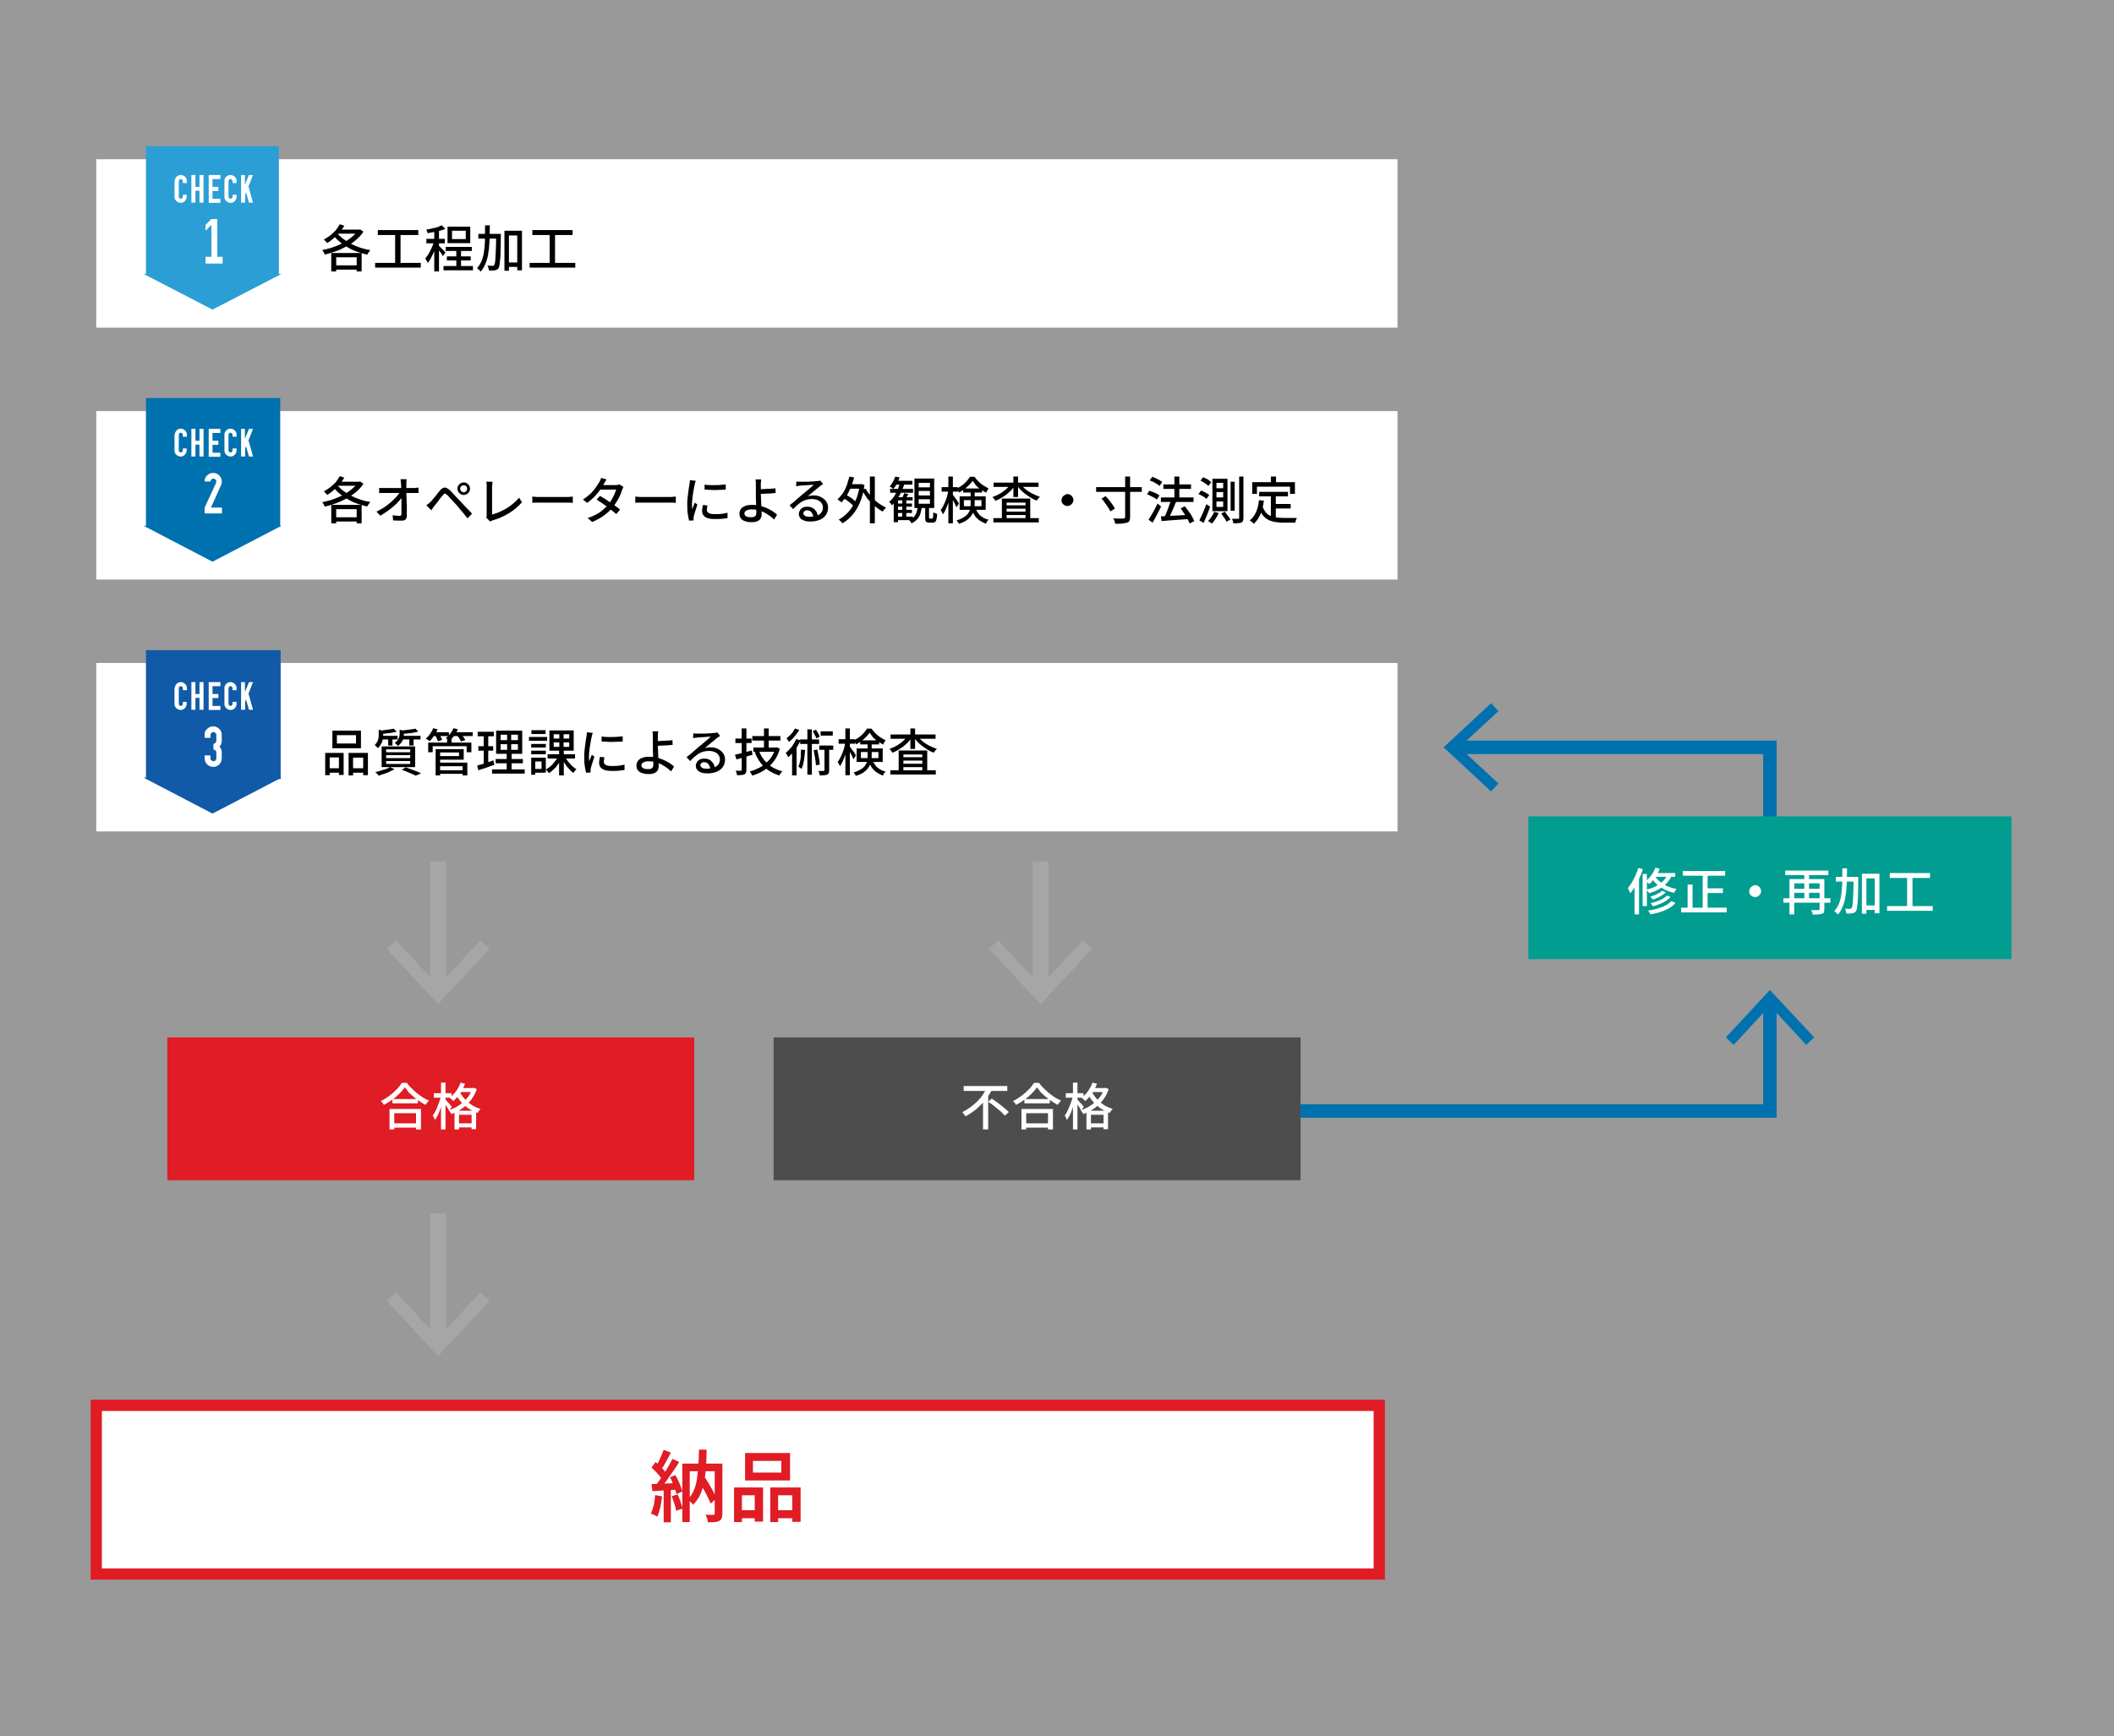 <?xml version="1.0" encoding="utf-8"?>
<!-- Generator: Adobe Illustrator 29.4.0, SVG Export Plug-In . SVG Version: 9.03 Build 0)  -->
<!DOCTYPE svg PUBLIC "-//W3C//DTD SVG 1.1//EN" "http://www.w3.org/Graphics/SVG/1.1/DTD/svg11.dtd">
<svg version="1.1" id="レイヤー_1" xmlns="http://www.w3.org/2000/svg" xmlns:xlink="http://www.w3.org/1999/xlink" x="0px"
	 y="0px" viewBox="0 0 940 772" style="enable-background:new 0 0 940 772;" xml:space="preserve">
<rect x="0" y="0" width="940" height="772" fill="#333333" stroke="none"/>
<g>
	<rect style="opacity:0.5;fill:#FFFFFF;" width="940" height="772"/>
</g>
<g id="矢印">
	<g>
		<g>
			<polyline style="fill:none;stroke:#0071AF;stroke-width:6;stroke-miterlimit:10;" points="787,369.7 787,332.3 647.1,332.3 			"/>
			<g>
				<polygon style="fill:#0071AF;" points="663,312.7 666.3,316.2 648.9,332.3 666.3,348.4 663,351.9 641.9,332.3 				"/>
			</g>
		</g>
	</g>
	<g>
		<g>
			<polyline style="fill:none;stroke:#0071AF;stroke-width:6;stroke-miterlimit:10;" points="571.5,494 787,494 787,445.4 			"/>
			<g>
				<polygon style="fill:#0071AF;" points="806.7,461.3 803.1,464.6 787,447.2 770.9,464.6 767.4,461.3 787,440.2 				"/>
			</g>
		</g>
	</g>
	<g>
		<g>
			<line style="fill:none;stroke:#A6A6A6;stroke-width:7;stroke-miterlimit:10;" x1="194.8" y1="383.1" x2="194.8" y2="440.4"/>
			<g>
				<polygon style="fill:#A6A6A6;" points="171.9,421.9 176,418.1 194.8,438.3 213.6,418.1 217.7,421.9 194.8,446.5 				"/>
			</g>
		</g>
	</g>
	<g>
		<g>
			<line style="fill:none;stroke:#A6A6A6;stroke-width:7;stroke-miterlimit:10;" x1="194.8" y1="539.6" x2="194.8" y2="597"/>
			<g>
				<polygon style="fill:#A6A6A6;" points="171.9,578.4 176,574.6 194.8,594.8 213.6,574.6 217.7,578.4 194.8,603 				"/>
			</g>
		</g>
	</g>
	<g>
		<g>
			<line style="fill:none;stroke:#A6A6A6;stroke-width:7;stroke-miterlimit:10;" x1="462.7" y1="383.1" x2="462.7" y2="440.4"/>
			<g>
				<polygon style="fill:#A6A6A6;" points="439.8,421.9 443.9,418.1 462.7,438.3 481.5,418.1 485.6,421.9 462.7,446.5 				"/>
			</g>
		</g>
	</g>
</g>
<g id="長方形">
	<rect x="74.4" y="461.3" style="fill:#E01C24;" width="234.3" height="63.5"/>
	<rect x="42.8" y="624.9" style="fill:#FFFFFF;stroke:#E01C24;stroke-width:5;stroke-miterlimit:10;" width="570.5" height="75"/>
	<rect x="344" y="461.3" style="fill:#4D4D4D;" width="234.3" height="63.5"/>
	<rect x="679.6" y="363" style="fill:#009D90;" width="214.8" height="63.5"/>
</g>
<g id="テキスト">
	<g>
		<path style="fill:#FFFFFF;" d="M180,483.5c-0.6,0.9-1.4,1.8-2.4,2.8c-1,1-2,1.9-3.2,2.7c-1.2,0.9-2.4,1.6-3.7,2.3
			c-0.1-0.2-0.2-0.4-0.4-0.6c-0.1-0.2-0.3-0.4-0.5-0.6c-0.2-0.2-0.3-0.4-0.5-0.5c1.3-0.6,2.6-1.4,3.8-2.3c1.2-0.9,2.3-1.9,3.3-2.9
			c1-1,1.7-2,2.3-2.9h2.2c0.6,0.8,1.3,1.7,2.1,2.4c0.8,0.8,1.6,1.5,2.4,2.2c0.9,0.7,1.7,1.3,2.6,1.9c0.9,0.5,1.8,1,2.7,1.4
			c-0.3,0.3-0.5,0.6-0.8,0.9c-0.2,0.3-0.5,0.7-0.7,1c-0.9-0.5-1.8-1-2.6-1.6c-0.9-0.6-1.8-1.2-2.6-1.9c-0.8-0.7-1.6-1.4-2.3-2.1
			C181.2,484.9,180.6,484.2,180,483.5z M173.2,493.1h14v9.1H185v-7.2h-9.7v7.2h-2.1V493.1z M174.1,499.5H186v1.9h-11.8V499.5z
			 M174.5,488.7h11.3v1.9h-11.3V488.7z"/>
		<path style="fill:#FFFFFF;" d="M196,487.4l1.3,0.4c-0.2,0.9-0.4,1.8-0.7,2.8s-0.6,1.9-0.9,2.8c-0.3,0.9-0.7,1.8-1.1,2.6
			c-0.4,0.8-0.8,1.5-1.2,2c-0.1-0.3-0.2-0.6-0.4-1c-0.2-0.4-0.4-0.7-0.6-0.9c0.4-0.5,0.8-1.1,1.1-1.8c0.4-0.7,0.7-1.4,1-2.2
			c0.3-0.8,0.6-1.6,0.9-2.4C195.7,489,195.9,488.2,196,487.4z M192.9,486.1h7.9v2h-7.9V486.1z M196.1,481.4h2v20.8h-2V481.4z
			 M198,488.8c0.1,0.1,0.3,0.4,0.6,0.7c0.3,0.3,0.6,0.7,0.9,1c0.3,0.4,0.6,0.7,0.9,1c0.3,0.3,0.4,0.5,0.5,0.7l-1.2,1.6
			c-0.1-0.3-0.3-0.6-0.6-1c-0.2-0.4-0.5-0.8-0.8-1.2s-0.5-0.8-0.8-1.1s-0.4-0.6-0.6-0.9L198,488.8z M209.9,483.8h0.4l0.4-0.1
			l1.3,0.6c-0.5,1.4-1.1,2.7-1.9,3.9c-0.8,1.2-1.7,2.2-2.6,3.1c-1,0.9-2.1,1.7-3.2,2.4c-1.2,0.7-2.4,1.2-3.6,1.7
			c-0.1-0.3-0.3-0.6-0.5-0.9s-0.5-0.6-0.7-0.8c1.1-0.4,2.2-0.8,3.3-1.4c1.1-0.6,2.1-1.3,3-2.1c0.9-0.8,1.8-1.7,2.5-2.7
			c0.7-1,1.2-2.1,1.6-3.2V483.8z M204.8,481.4l2,0.5c-0.4,1-0.9,2-1.4,3c-0.6,1-1.2,1.8-1.8,2.6c-0.7,0.8-1.3,1.5-2,2.1
			c-0.1-0.1-0.3-0.3-0.5-0.5c-0.2-0.2-0.4-0.4-0.6-0.5c-0.2-0.2-0.4-0.3-0.6-0.4c1-0.8,2-1.8,2.9-3S204.3,482.7,204.8,481.4z
			 M202.1,493.9h9.6v8.2h-2v-6.4h-5.6v6.5h-2V493.9z M204.2,485.1c0.5,1,1.2,2.1,2,3.1c0.9,1,1.9,2,3.2,2.9c1.3,0.9,2.7,1.5,4.3,2
			c-0.1,0.1-0.3,0.3-0.5,0.5c-0.2,0.2-0.3,0.4-0.5,0.7c-0.1,0.2-0.3,0.4-0.4,0.6c-1.6-0.6-3.1-1.4-4.4-2.3c-1.3-1-2.4-2-3.3-3.1
			c-0.9-1.1-1.6-2.3-2.1-3.4L204.2,485.1z M202.9,499.5h7.8v1.8h-7.8V499.5z M204.3,483.8h6.2v1.8h-6.2V483.8z"/>
	</g>
	<g>
		<path style="fill:#FFFFFF;" d="M438.8,483.7l2.3,0.9c-0.8,1.5-1.9,3.1-3,4.5s-2.5,2.8-4,4.1c-1.5,1.2-3.1,2.3-4.8,3.2
			c-0.1-0.2-0.2-0.4-0.4-0.6c-0.2-0.2-0.4-0.5-0.5-0.7c-0.2-0.2-0.3-0.4-0.5-0.6c1.2-0.6,2.4-1.3,3.5-2.1c1.1-0.8,2.1-1.7,3.1-2.6
			c1-1,1.8-1.9,2.5-3S438.3,484.7,438.8,483.7z M428.5,482.9h19.4v2.2h-19.4V482.9z M437.1,488.6l2.3-2.3v0v15.9h-2.3V488.6z
			 M439.4,489.9l1.6-1.4c0.6,0.4,1.3,0.9,2,1.4c0.7,0.5,1.4,1,2.1,1.6s1.4,1.1,2,1.6c0.6,0.5,1.1,1,1.5,1.4l-1.8,1.6
			c-0.4-0.4-0.9-0.9-1.4-1.5c-0.6-0.5-1.2-1.1-1.9-1.6c-0.7-0.6-1.4-1.1-2.1-1.7C440.8,490.9,440.1,490.4,439.4,489.9z"/>
		<path style="fill:#FFFFFF;" d="M461.1,483.5c-0.6,0.9-1.4,1.8-2.4,2.8c-1,1-2,1.9-3.2,2.7c-1.2,0.9-2.4,1.6-3.7,2.3
			c-0.1-0.2-0.2-0.4-0.4-0.6c-0.1-0.2-0.3-0.4-0.5-0.6c-0.2-0.2-0.3-0.4-0.5-0.5c1.3-0.6,2.6-1.4,3.8-2.3c1.2-0.9,2.3-1.9,3.3-2.9
			c1-1,1.7-2,2.3-2.9h2.2c0.6,0.8,1.3,1.7,2.1,2.4c0.8,0.8,1.6,1.5,2.4,2.2c0.9,0.7,1.7,1.3,2.6,1.9c0.9,0.5,1.8,1,2.7,1.4
			c-0.3,0.3-0.5,0.6-0.8,0.9c-0.2,0.3-0.5,0.7-0.7,1c-0.9-0.5-1.8-1-2.6-1.6c-0.9-0.6-1.8-1.2-2.6-1.9c-0.8-0.7-1.6-1.4-2.3-2.1
			C462.2,484.9,461.6,484.2,461.1,483.5z M454.2,493.1h14v9.1H466v-7.2h-9.7v7.2h-2.1V493.1z M455.2,499.5H467v1.9h-11.8V499.5z
			 M455.5,488.7h11.3v1.9h-11.3V488.7z"/>
		<path style="fill:#FFFFFF;" d="M477,487.4l1.3,0.4c-0.2,0.9-0.4,1.8-0.7,2.8c-0.3,1-0.6,1.9-0.9,2.8c-0.3,0.9-0.7,1.8-1.1,2.6
			c-0.4,0.8-0.8,1.5-1.2,2c-0.1-0.3-0.2-0.6-0.4-1c-0.2-0.4-0.4-0.7-0.6-0.9c0.4-0.5,0.8-1.1,1.1-1.8s0.7-1.4,1-2.2
			c0.3-0.8,0.6-1.6,0.9-2.4C476.7,489,476.9,488.2,477,487.4z M473.9,486.1h7.9v2h-7.9V486.1z M477.1,481.4h2v20.8h-2V481.4z
			 M479,488.8c0.1,0.1,0.3,0.4,0.6,0.7c0.3,0.3,0.6,0.7,0.9,1s0.6,0.7,0.9,1s0.4,0.5,0.5,0.7l-1.2,1.6c-0.1-0.3-0.3-0.6-0.5-1
			c-0.2-0.4-0.5-0.8-0.8-1.2s-0.5-0.8-0.8-1.1c-0.2-0.4-0.4-0.6-0.6-0.9L479,488.8z M490.9,483.8h0.4l0.4-0.1l1.3,0.6
			c-0.5,1.4-1.1,2.7-1.9,3.9c-0.8,1.2-1.7,2.2-2.6,3.1c-1,0.9-2.1,1.7-3.2,2.4c-1.2,0.7-2.4,1.2-3.6,1.7c-0.1-0.3-0.3-0.6-0.5-0.9
			s-0.5-0.6-0.7-0.8c1.1-0.4,2.2-0.8,3.3-1.4s2.1-1.3,3-2.1c0.9-0.8,1.8-1.7,2.5-2.7c0.7-1,1.2-2.1,1.6-3.2V483.8z M485.8,481.4
			l2,0.5c-0.4,1-0.9,2-1.4,3c-0.6,1-1.2,1.8-1.8,2.6c-0.7,0.8-1.3,1.5-2,2.1c-0.1-0.1-0.3-0.3-0.5-0.5s-0.4-0.4-0.6-0.5
			c-0.2-0.2-0.4-0.3-0.6-0.4c1-0.8,2-1.8,2.9-3C484.6,484,485.3,482.7,485.8,481.4z M483.1,493.9h9.6v8.2h-2v-6.4h-5.6v6.5h-2V493.9
			z M485.3,485.1c0.5,1,1.2,2.1,2,3.1c0.9,1,1.9,2,3.2,2.9c1.3,0.9,2.7,1.5,4.3,2c-0.1,0.1-0.3,0.3-0.5,0.5
			c-0.2,0.2-0.3,0.4-0.5,0.7s-0.3,0.4-0.4,0.6c-1.6-0.6-3.1-1.4-4.4-2.3c-1.3-1-2.4-2-3.3-3.1s-1.6-2.3-2.1-3.4L485.3,485.1z
			 M484,499.5h7.8v1.8H484V499.5z M485.3,483.8h6.2v1.8h-6.2V483.8z"/>
	</g>
	<g>
		<path style="fill:#FFFFFF;" d="M728.5,385.9l2,0.6c-0.4,1.3-0.9,2.6-1.5,3.9c-0.6,1.3-1.2,2.5-1.9,3.7c-0.7,1.2-1.4,2.2-2.2,3.1
			c-0.1-0.2-0.2-0.4-0.3-0.7s-0.3-0.6-0.4-0.9c-0.1-0.3-0.3-0.5-0.4-0.7c0.6-0.7,1.3-1.6,1.8-2.5c0.6-1,1.1-2,1.6-3.1
			C727.7,388.1,728.2,387,728.5,385.9z M726.7,391.7l2-2l0.1,0v16.9h-2V391.7z M730.4,388.6h1.9v14.3h-1.9V388.6z M736.1,385.8
			l1.9,0.5c-0.5,1.3-1.2,2.6-2,3.8c-0.8,1.2-1.7,2.2-2.6,3c-0.1-0.1-0.3-0.3-0.5-0.4s-0.4-0.3-0.6-0.5c-0.2-0.1-0.4-0.3-0.5-0.4
			c0.9-0.7,1.7-1.6,2.5-2.7S735.6,387,736.1,385.8z M741.5,388.6l2,0.4c-0.6,1.4-1.4,2.7-2.4,3.7c-1,1-2.2,1.9-3.5,2.7
			s-2.8,1.3-4.3,1.8c-0.1-0.1-0.2-0.3-0.3-0.5c-0.1-0.2-0.3-0.4-0.5-0.6c-0.2-0.2-0.3-0.4-0.4-0.5c1.5-0.4,2.9-0.8,4.1-1.5
			s2.3-1.4,3.3-2.3C740.4,390.9,741.1,389.8,741.5,388.6z M743.2,400.7l1.8,0.8c-0.7,0.9-1.7,1.7-2.8,2.3c-1.1,0.7-2.4,1.2-3.8,1.7
			c-1.4,0.4-2.9,0.8-4.5,1.1c-0.1-0.3-0.3-0.5-0.5-0.9c-0.2-0.3-0.4-0.6-0.6-0.8c1.5-0.2,2.9-0.5,4.2-0.9c1.3-0.4,2.5-0.8,3.6-1.4
			S742.5,401.4,743.2,400.7z M739.1,396.1l1.6,0.7c-0.5,0.5-1,0.9-1.7,1.3c-0.6,0.4-1.3,0.8-2,1.1c-0.7,0.3-1.4,0.6-2.1,0.8
			c-0.1-0.2-0.3-0.4-0.5-0.7c-0.2-0.2-0.4-0.4-0.6-0.6c0.7-0.2,1.3-0.4,2-0.7c0.7-0.3,1.3-0.6,1.9-0.9
			C738.2,396.8,738.7,396.4,739.1,396.1z M741.3,398.2l1.5,0.7c-0.6,0.6-1.3,1.2-2.1,1.7c-0.8,0.5-1.7,1-2.7,1.4c-1,0.4-2,0.7-3,1
			c-0.1-0.2-0.3-0.4-0.5-0.7c-0.2-0.3-0.4-0.5-0.6-0.7c0.9-0.2,1.9-0.5,2.8-0.8c0.9-0.3,1.8-0.7,2.6-1.1
			C740.1,399.2,740.8,398.7,741.3,398.2z M735.7,389.2c0.5,0.9,1.1,1.7,2,2.5c0.9,0.8,2,1.5,3.3,2.2c1.3,0.6,2.8,1.1,4.5,1.4
			c-0.1,0.1-0.3,0.3-0.4,0.5c-0.1,0.2-0.3,0.4-0.4,0.6s-0.2,0.4-0.3,0.6c-1.7-0.4-3.3-0.9-4.6-1.7c-1.3-0.7-2.4-1.5-3.4-2.4
			s-1.6-1.8-2.1-2.8L735.7,389.2z M735.8,388.2h9.1v1.7h-10.1L735.8,388.2z"/>
		<path style="fill:#FFFFFF;" d="M747.5,403.6h20.3v2.1h-20.3V403.6z M748.3,387.3h18.8v2.1h-18.8V387.3z M750.4,393.3h2.2v11.5h-2.2V393.3z
			 M757.1,388.2h2.2v16.5h-2.2V388.2z M758.2,395h7.9v2.1h-7.9V395z"/>
		<path style="fill:#FFFFFF;" d="M780.5,393.6c0.5,0,0.9,0.1,1.3,0.4c0.4,0.2,0.7,0.5,0.9,0.9c0.2,0.4,0.4,0.8,0.4,1.3
			c0,0.5-0.1,0.9-0.4,1.3c-0.2,0.4-0.6,0.7-0.9,1c-0.4,0.2-0.8,0.4-1.3,0.4c-0.5,0-0.9-0.1-1.3-0.3c-0.4-0.2-0.7-0.5-1-0.9
			s-0.4-0.8-0.4-1.3s0.1-0.9,0.3-1.3c0.2-0.4,0.5-0.7,0.9-0.9C779.6,393.7,780,393.6,780.5,393.6z"/>
		<path style="fill:#FFFFFF;" d="M793,399.4h20.9v2H793V399.4z M793.9,387.1H813v2h-19.2V387.1z M795.6,390.9H810v1.9h-12.2v13.8h-2.1V390.9
			z M797.1,395.2h12.8v1.8h-12.8V395.2z M802.3,387.7h2.1v12.3h-2.1V387.7z M809.1,390.9h2.1v13.3c0,0.6-0.1,1-0.2,1.4
			s-0.4,0.6-0.9,0.7c-0.4,0.2-0.9,0.3-1.6,0.3c-0.7,0-1.5,0.1-2.4,0.1c-0.1-0.3-0.2-0.6-0.3-1c-0.1-0.4-0.3-0.7-0.5-1
			c0.5,0,0.9,0,1.4,0c0.4,0,0.8,0,1.2,0s0.6,0,0.7,0c0.2,0,0.4-0.1,0.4-0.1s0.1-0.2,0.1-0.4V390.9z"/>
		<path style="fill:#FFFFFF;" d="M819.2,386.1h2.1c0,2.1-0.1,4.2-0.1,6.2c-0.1,2-0.2,3.9-0.5,5.6c-0.2,1.8-0.6,3.4-1.2,4.9s-1.3,2.8-2.3,3.9
			c-0.1-0.2-0.3-0.4-0.4-0.5c-0.2-0.2-0.4-0.4-0.6-0.6s-0.4-0.3-0.6-0.4c0.7-0.8,1.3-1.7,1.8-2.7c0.5-1,0.8-2.1,1.1-3.4
			c0.2-1.2,0.4-2.5,0.5-3.9s0.2-2.8,0.2-4.4C819.2,389.3,819.2,387.7,819.2,386.1z M816.3,389.9h8.4v2.1h-8.4V389.9z M824.2,389.9
			h2.1c0,0.3,0,0.5,0,0.6c0,0.2,0,0.3,0,0.4c0,2.5-0.1,4.5-0.1,6.2c0,1.7-0.1,3.1-0.2,4.2c-0.1,1.1-0.2,1.9-0.3,2.5s-0.3,1-0.4,1.3
			c-0.2,0.3-0.5,0.6-0.7,0.7c-0.2,0.1-0.6,0.2-0.9,0.3c-0.3,0-0.7,0.1-1.2,0.1c-0.5,0-1,0-1.5,0c0-0.3-0.1-0.7-0.2-1.1
			c-0.1-0.4-0.3-0.8-0.4-1.1c0.5,0,1,0.1,1.4,0.1c0.4,0,0.7,0,0.9,0c0.2,0,0.3,0,0.4-0.1c0.1-0.1,0.2-0.2,0.3-0.3
			c0.1-0.2,0.2-0.5,0.3-1.1s0.2-1.3,0.2-2.3c0.1-1,0.1-2.4,0.2-4s0.1-3.6,0.1-6V389.9z M827.8,388.5h7.9v17.6h-2.1v-15.5h-3.7v15.7
			h-2V388.5z M828.8,402.6h5.9v2h-5.9V402.6z"/>
		<path style="fill:#FFFFFF;" d="M839.1,402.9h20.3v2.1h-20.3V402.9z M840.3,388.2h17.9v2.2h-17.9V388.2z M848,389.4h2.4v14.3H848V389.4z"/>
	</g>
	<g>
		<path style="fill:#E01C24;" d="M291.3,664.8l3.1,0.6c-0.2,1.7-0.5,3.3-0.8,4.9c-0.4,1.6-0.8,2.9-1.3,4.1c-0.2-0.1-0.5-0.3-0.9-0.5
			c-0.3-0.2-0.7-0.3-1.1-0.5s-0.7-0.3-0.9-0.4c0.5-1,0.9-2.3,1.3-3.7S291.1,666.2,291.3,664.8z M289.7,659.9c1.6,0,3.4-0.1,5.6-0.2
			c2.2-0.1,4.4-0.2,6.6-0.3l0,2.9c-2.1,0.2-4.2,0.3-6.2,0.4c-2.1,0.1-3.9,0.3-5.6,0.4L289.7,659.9z M289.7,652.6l1.8-2.5
			c0.6,0.5,1.3,1.1,1.9,1.7c0.6,0.6,1.2,1.3,1.8,1.9c0.5,0.6,1,1.2,1.3,1.7l-1.9,2.9c-0.3-0.6-0.7-1.2-1.2-1.8s-1.1-1.4-1.7-2
			C290.9,653.8,290.3,653.1,289.7,652.6z M299,648.7l3,1.4c-0.8,1.3-1.7,2.7-2.7,4.1c-1,1.4-2,2.8-2.9,4.2c-1,1.3-1.9,2.5-2.8,3.5
			l-2.2-1.2c0.6-0.8,1.3-1.7,2-2.7c0.7-1,1.4-2,2.1-3.1c0.7-1.1,1.3-2.2,1.9-3.2C298,650.6,298.5,649.6,299,648.7z M295.1,644.7
			l3.2,1.2c-0.5,0.9-0.9,1.7-1.4,2.7c-0.5,0.9-1,1.8-1.5,2.7c-0.5,0.8-1,1.6-1.4,2.2l-2.5-1.1c0.4-0.7,0.9-1.5,1.3-2.4
			c0.4-0.9,0.9-1.8,1.3-2.8C294.5,646.3,294.8,645.5,295.1,644.7z M295.1,661.5h3.2v15.4h-3.2V661.5z M297.9,656.9l2.4-1
			c0.5,0.8,0.9,1.6,1.3,2.5c0.4,0.9,0.8,1.7,1.1,2.6c0.3,0.8,0.5,1.6,0.7,2.2l-2.6,1.2c-0.1-0.7-0.4-1.4-0.7-2.3
			c-0.3-0.9-0.6-1.7-1-2.6C298.8,658.5,298.4,657.7,297.9,656.9z M298.7,665.3l2.6-0.8c0.4,1,0.9,2,1.3,3.2c0.4,1.2,0.7,2.2,0.9,3.1
			l-2.8,1c-0.2-0.9-0.4-1.9-0.8-3.1C299.5,667.5,299.1,666.4,298.7,665.3z M303.4,650.8h16v3.4h-12.7v22.6h-3.3V650.8z M310.8,644.6
			h3.4c0,2.7-0.1,5.2-0.3,7.6c-0.1,2.4-0.4,4.7-0.8,6.8c-0.4,2.1-1,4-1.8,5.7c-0.8,1.7-1.9,3.2-3.2,4.5c-0.1-0.3-0.3-0.6-0.6-0.9
			s-0.6-0.6-0.9-0.9c-0.3-0.3-0.6-0.5-0.8-0.7c1.2-1.1,2.1-2.5,2.7-4c0.7-1.5,1.1-3.2,1.4-5.1c0.3-1.9,0.5-3.9,0.6-6.1
			C310.7,649.4,310.8,647.1,310.8,644.6z M310.6,658.4l2.4-2.2c0.7,1.1,1.4,2.2,2.1,3.4c0.7,1.2,1.4,2.4,2,3.5
			c0.6,1.2,1.1,2.2,1.5,3.1l-2.6,2.4c-0.3-0.9-0.8-1.9-1.4-3.1c-0.6-1.2-1.2-2.4-1.9-3.6C312,660.7,311.3,659.5,310.6,658.4z
			 M317.9,650.8h3.3V673c0,0.9-0.1,1.6-0.3,2.1c-0.2,0.5-0.6,0.9-1.1,1.2c-0.6,0.3-1.2,0.5-2.1,0.5c-0.8,0.1-1.8,0.1-2.9,0.1
			c-0.1-0.5-0.2-1.1-0.4-1.7c-0.2-0.7-0.4-1.2-0.7-1.7c0.7,0,1.4,0.1,2.1,0.1c0.7,0,1.1,0,1.4,0c0.4,0,0.6-0.2,0.6-0.6V650.8z"/>
		<path style="fill:#E01C24;" d="M326.4,661.4h12.9v15.2h-3.7v-11.7h-5.7v11.9h-3.5V661.4z M328,671.5h9.2v3.6H328V671.5z M331.3,646.1h20
			v12.2h-20V646.1z M334.8,649.6v5.2h12.6v-5.2H334.8z M342.5,661.4H356v15.3h-3.7v-11.8H346v11.9h-3.5V661.4z M344.2,671.5h9.8v3.6
			h-9.8V671.5z"/>
	</g>
</g>
<g id="CHECK1">
	<rect x="42.8" y="70.8" style="fill:#FFFFFF;" width="578.6" height="74.9"/>
	<g>
		<g>
			<rect x="65.4" y="65.5" style="fill:#2A9ED5;" width="58.2" height="56.3"/>
			<path style="fill:#2A9ED5;" d="M123,66v55.3H65.9V66H123 M124,65H64.9v57.3H124V65L124,65z"/>
		</g>
		<polygon style="fill:#2A9ED5;stroke:#2A9ED5;stroke-miterlimit:10;" points="94.5,137.1 123.1,122.3 65.9,122.3 		"/>
	</g>
	<g>
		<path style="fill:#FFFFFF;" d="M78.5,78.6c0.5-0.5,1.1-0.8,1.9-0.8c0.7,0,1.3,0.3,1.9,0.8c0.5,0.5,0.8,1.1,0.8,1.9v0.9h-1.8v-0.9
			c0-0.2-0.1-0.5-0.3-0.6c-0.2-0.2-0.4-0.3-0.6-0.3c-0.2,0-0.5,0.1-0.6,0.3c-0.2,0.2-0.3,0.4-0.3,0.6v7c0,0.2,0.1,0.5,0.3,0.6
			c0.2,0.2,0.4,0.3,0.6,0.3c0.2,0,0.5-0.1,0.6-0.3c0.2-0.2,0.3-0.4,0.3-0.6v-0.9H83v0.9c0,0.7-0.3,1.3-0.8,1.9
			c-0.5,0.5-1.1,0.8-1.9,0.8c-0.7,0-1.3-0.3-1.9-0.8c-0.5-0.5-0.8-1.1-0.8-1.9v-7C77.8,79.7,78,79.1,78.5,78.6z"/>
		<path style="fill:#FFFFFF;" d="M85.1,77.8h1.8v5.3h1.8v-5.3h1.8v12.3h-1.8v-5.3h-1.8v5.3h-1.8V77.8z"/>
		<path style="fill:#FFFFFF;" d="M92.8,90.1V77.8H98v1.8h-3.5v3.5h2.6v1.8h-2.6v3.5H98v1.8H92.8z"/>
		<path style="fill:#FFFFFF;" d="M100.6,78.6c0.5-0.5,1.1-0.8,1.9-0.8c0.7,0,1.3,0.3,1.9,0.8c0.5,0.5,0.8,1.1,0.8,1.9v0.9h-1.8v-0.9
			c0-0.2-0.1-0.5-0.3-0.6c-0.2-0.2-0.4-0.3-0.6-0.3c-0.2,0-0.5,0.1-0.6,0.3c-0.2,0.2-0.3,0.4-0.3,0.6v7c0,0.2,0.1,0.5,0.3,0.6
			c0.2,0.2,0.4,0.3,0.6,0.3c0.2,0,0.5-0.1,0.6-0.3c0.2-0.2,0.3-0.4,0.3-0.6v-0.9h1.8v0.9c0,0.7-0.3,1.3-0.8,1.9
			c-0.5,0.5-1.1,0.8-1.9,0.8c-0.7,0-1.3-0.3-1.9-0.8c-0.5-0.5-0.8-1.1-0.8-1.9v-7C99.8,79.7,100,79.1,100.6,78.6z"/>
		<path style="fill:#FFFFFF;" d="M107.1,77.8h1.8v4.4l1.8-4.4h1.8l-2,5.1l2,7.2h-1.8l-1.3-4.6l-0.4,1.1v3.5h-1.8V77.8z"/>
	</g>
	<g>
		<path d="M159.3,102.1h0.4l0.4-0.1l1.5,1c-0.8,1.3-1.9,2.5-3.2,3.6c-1.3,1.1-2.7,2.1-4.2,2.9c-1.5,0.8-3.1,1.6-4.8,2.2
			c-1.7,0.6-3.3,1.1-5,1.5c-0.1-0.2-0.1-0.4-0.3-0.7c-0.1-0.2-0.2-0.5-0.4-0.7c-0.1-0.2-0.3-0.4-0.4-0.6c1.2-0.2,2.5-0.6,3.7-0.9
			c1.3-0.4,2.5-0.9,3.7-1.4c1.2-0.5,2.4-1.1,3.4-1.8c1.1-0.7,2-1.4,2.9-2.2c0.9-0.8,1.6-1.6,2.1-2.5V102.1z M151.1,99.7l2,0.7
			c-0.6,1-1.3,2-2.2,3c-0.8,1-1.7,1.8-2.6,2.6c-0.9,0.8-1.9,1.5-2.8,2.1c-0.1-0.1-0.3-0.3-0.4-0.5c-0.2-0.2-0.4-0.4-0.6-0.6
			c-0.2-0.2-0.4-0.4-0.5-0.5c0.9-0.5,1.9-1.1,2.8-1.8c0.9-0.7,1.7-1.5,2.5-2.3C150,101.5,150.6,100.6,151.1,99.7z M147.3,112.5h13.5
			v8.2h-2.2v-6.3h-9.1v6.3h-2.2V112.5z M149.6,103.3c0.7,0.9,1.7,1.8,2.7,2.7c1.1,0.8,2.3,1.6,3.6,2.3c1.3,0.7,2.7,1.3,4.2,1.8
			c1.5,0.5,3,0.9,4.6,1.1c-0.1,0.1-0.3,0.3-0.5,0.6s-0.3,0.5-0.5,0.7c-0.1,0.2-0.3,0.5-0.4,0.7c-1.6-0.3-3.1-0.8-4.6-1.3
			s-2.9-1.2-4.2-2c-1.3-0.8-2.6-1.6-3.7-2.6c-1.1-0.9-2.1-2-2.9-3.1L149.6,103.3z M148.4,118H160v1.9h-11.5V118z M150.6,102.1h9.2
			v1.8h-10.5L150.6,102.1z"/>
		<path d="M166.8,116.9h20.3v2.1h-20.3V116.9z M168,102.3H186v2.2H168V102.3z M175.7,103.5h2.4v14.3h-2.4V103.5z"/>
		<path d="M193.2,107l1.3,0.6c-0.2,0.8-0.5,1.6-0.8,2.5c-0.3,0.9-0.7,1.7-1,2.5c-0.4,0.8-0.8,1.6-1.2,2.4c-0.4,0.7-0.8,1.4-1.3,1.9
			c-0.1-0.3-0.3-0.6-0.5-1c-0.2-0.4-0.4-0.7-0.6-1c0.4-0.4,0.8-1,1.2-1.6c0.4-0.6,0.8-1.3,1.1-2c0.4-0.7,0.7-1.4,1-2.2
			S193,107.6,193.2,107z M196.5,100.2l1.5,1.6c-0.7,0.3-1.5,0.5-2.4,0.8c-0.9,0.2-1.8,0.4-2.8,0.6c-0.9,0.2-1.9,0.3-2.7,0.5
			c0-0.2-0.1-0.5-0.2-0.8c-0.1-0.3-0.2-0.6-0.4-0.8c0.8-0.1,1.7-0.3,2.6-0.5c0.9-0.2,1.7-0.4,2.5-0.6
			C195.3,100.6,196,100.4,196.5,100.2z M189.6,106.2h8.2v2h-8.2V106.2z M193.1,101.8h2.1v18.9h-2.1V101.8z M195.1,109.2
			c0.1,0.1,0.3,0.3,0.6,0.6s0.6,0.6,0.9,0.9c0.3,0.3,0.6,0.6,0.9,0.9s0.5,0.5,0.6,0.6l-1.2,1.7c-0.1-0.2-0.3-0.5-0.5-0.9
			c-0.2-0.4-0.5-0.7-0.8-1.1c-0.3-0.4-0.5-0.7-0.8-1.1c-0.3-0.3-0.5-0.6-0.7-0.8L195.1,109.2z M197.2,118.3h13.1v1.9h-13.1V118.3z
			 M198.2,109.8h11.6v1.8h-11.6V109.8z M198.7,114h10.6v1.8h-10.6V114z M199,100.8h10.1v7.3H199V100.8z M201,102.6v3.7h6.1v-3.7H201
			z M202.9,110.6h2.1v9h-2.1V110.6z"/>
		<path d="M215.7,100.2h2.1c0,2.1-0.1,4.2-0.1,6.2c-0.1,2-0.2,3.9-0.5,5.6c-0.2,1.8-0.6,3.4-1.2,4.9s-1.3,2.8-2.3,3.9
			c-0.1-0.2-0.3-0.4-0.4-0.5c-0.2-0.2-0.4-0.4-0.6-0.6s-0.4-0.3-0.6-0.4c0.7-0.8,1.3-1.7,1.8-2.7c0.5-1,0.8-2.1,1.1-3.4
			c0.2-1.2,0.4-2.5,0.5-3.9c0.1-1.4,0.2-2.8,0.2-4.4C215.6,103.3,215.7,101.8,215.7,100.2z M212.7,104h8.4v2.1h-8.4V104z M220.6,104
			h2.1c0,0.3,0,0.5,0,0.6c0,0.2,0,0.3,0,0.4c0,2.5-0.1,4.5-0.1,6.2c0,1.7-0.1,3.1-0.2,4.2s-0.2,1.9-0.3,2.5c-0.1,0.6-0.3,1-0.4,1.3
			c-0.2,0.3-0.5,0.6-0.7,0.7c-0.2,0.1-0.5,0.2-0.9,0.3c-0.3,0-0.7,0.1-1.2,0.1c-0.5,0-1,0-1.5,0c0-0.3-0.1-0.7-0.2-1.1
			c-0.1-0.4-0.3-0.8-0.4-1.1c0.5,0,1,0.1,1.4,0.1c0.4,0,0.7,0,0.9,0c0.2,0,0.3,0,0.4-0.1c0.1-0.1,0.2-0.2,0.3-0.3
			c0.1-0.2,0.2-0.5,0.3-1.1c0.1-0.5,0.2-1.3,0.2-2.3c0.1-1,0.1-2.4,0.2-4s0.1-3.6,0.1-6V104z M224.2,102.6h7.9v17.6H230v-15.5h-3.7
			v15.7h-2V102.6z M225.2,116.7h5.9v2h-5.9V116.7z"/>
		<path d="M235.5,116.9h20.3v2.1h-20.3V116.9z M236.7,102.3h17.9v2.2h-17.9V102.3z M244.4,103.5h2.4v14.3h-2.4V103.5z"/>
	</g>
	<g>
		<g>
			<path style="fill:#FFFFFF;" d="M94,97.4h2.6v18.1H94V100l-2.6,2.6V100L94,97.4z"/>
		</g>
		<line style="fill:#FFFFFF;stroke:#FFFFFF;stroke-width:3;stroke-miterlimit:10;" x1="91.4" y1="115.7" x2="99" y2="115.7"/>
	</g>
</g>
<g id="CHECK2">
	<rect x="42.8" y="182.8" style="fill:#FFFFFF;" width="578.6" height="74.9"/>
	<g>
		<g>
			<rect x="65.4" y="177.5" style="fill:#0071AF;" width="58.7" height="56.3"/>
			<path style="fill:#0071AF;" d="M123.6,178v55.3H65.9V178H123.6 M124.6,177H64.9v57.3h59.7V177L124.6,177z"/>
		</g>
		<polygon style="fill:#0071AF;stroke:#0071AF;stroke-miterlimit:10;" points="94.5,249.2 123.1,234.3 65.9,234.3 		"/>
	</g>
	<g>
		<path d="M159.3,214.2h0.4l0.4-0.1l1.5,1c-0.8,1.3-1.9,2.5-3.2,3.6c-1.3,1.1-2.7,2.1-4.2,2.9c-1.5,0.8-3.1,1.6-4.8,2.2
			c-1.7,0.6-3.3,1.1-5,1.5c-0.1-0.2-0.1-0.4-0.3-0.7c-0.1-0.2-0.2-0.5-0.4-0.7c-0.1-0.2-0.3-0.4-0.4-0.6c1.2-0.2,2.5-0.6,3.7-0.9
			c1.3-0.4,2.5-0.9,3.7-1.4c1.2-0.5,2.4-1.1,3.4-1.8c1.1-0.7,2-1.4,2.9-2.2c0.9-0.8,1.6-1.6,2.1-2.5V214.2z M151.1,211.7l2,0.7
			c-0.6,1-1.3,2-2.2,3c-0.8,1-1.7,1.8-2.6,2.6c-0.9,0.8-1.9,1.5-2.8,2.1c-0.1-0.1-0.3-0.3-0.4-0.5c-0.2-0.2-0.4-0.4-0.6-0.6
			c-0.2-0.2-0.4-0.4-0.5-0.5c0.9-0.5,1.9-1.1,2.8-1.8c0.9-0.7,1.7-1.5,2.5-2.3C150,213.5,150.6,212.6,151.1,211.7z M147.3,224.5
			h13.5v8.2h-2.2v-6.3h-9.1v6.3h-2.2V224.5z M149.6,215.3c0.7,0.9,1.7,1.8,2.7,2.7c1.1,0.8,2.3,1.6,3.6,2.3c1.3,0.7,2.7,1.3,4.2,1.8
			c1.5,0.5,3,0.9,4.6,1.1c-0.1,0.1-0.3,0.3-0.5,0.6s-0.3,0.5-0.5,0.7c-0.1,0.2-0.3,0.5-0.4,0.7c-1.6-0.3-3.1-0.8-4.6-1.3
			s-2.9-1.2-4.2-2c-1.3-0.8-2.6-1.6-3.7-2.6c-1.1-0.9-2.1-2-2.9-3.1L149.6,215.3z M148.4,230H160v1.9h-11.5V230z M150.6,214.2h9.2
			v1.8h-10.5L150.6,214.2z"/>
		<path d="M167.4,227.5c1.2-0.6,2.3-1.2,3.4-1.9c1.1-0.7,2.1-1.5,3-2.3c0.9-0.8,1.7-1.6,2.4-2.3c0.7-0.8,1.2-1.5,1.7-2.2h1.1l0,1.9
			c-0.4,0.7-1,1.4-1.7,2.2c-0.7,0.8-1.5,1.6-2.4,2.3c-0.9,0.8-1.8,1.5-2.8,2.2c-1,0.7-2,1.3-3,1.9L167.4,227.5z M168.4,216.9
			c0.3,0,0.7,0.1,1.1,0.1c0.4,0,0.8,0,1.2,0c0.2,0,0.6,0,1.1,0s1.2,0,1.9,0c0.7,0,1.6,0,2.4,0c0.9,0,1.7,0,2.6,0c0.9,0,1.6,0,2.4,0
			c0.7,0,1.4,0,1.9,0c0.5,0,0.8,0,1,0c0.3,0,0.7,0,1.1-0.1c0.4,0,0.7-0.1,1-0.1v2.4c-0.3,0-0.6,0-1,0c-0.4,0-0.7,0-1,0
			c-0.1,0-0.5,0-1,0s-1.1,0-1.9,0c-0.7,0-1.6,0-2.4,0c-0.9,0-1.7,0-2.6,0c-0.9,0-1.7,0-2.4,0c-0.8,0-1.4,0-1.9,0s-0.9,0-1,0
			c-0.4,0-0.8,0-1.2,0c-0.4,0-0.8,0-1.1,0.1V216.9z M180.8,213.1c0,0.3-0.1,0.7-0.1,1c0,0.4,0,0.7,0,1c0,0.5,0,1.1,0,1.8
			c0,0.7,0,1.5,0,2.3c0,0.8,0,1.7,0.1,2.6c0,0.9,0,1.8,0.1,2.7c0,0.9,0,1.8,0,2.6c0,0.9,0,1.6,0,2.4c0,0.6-0.2,1.1-0.6,1.5
			s-0.9,0.5-1.7,0.5c-0.6,0-1.2,0-1.9,0s-1.3-0.1-1.9-0.1l-0.2-2.3c0.5,0.1,1.1,0.1,1.6,0.2c0.6,0,1,0.1,1.4,0.1
			c0.3,0,0.5-0.1,0.7-0.2c0.1-0.1,0.2-0.4,0.2-0.7c0-0.5,0-1.2,0-1.9c0-0.7,0-1.5,0-2.3c0-0.8,0-1.7,0-2.5c0-0.9,0-1.7,0-2.5
			c0-0.8,0-1.6-0.1-2.3c0-0.7,0-1.3-0.1-1.8c0-0.4,0-0.8-0.1-1.2c0-0.3-0.1-0.6-0.1-0.9H180.8z"/>
		<path d="M189.6,224.7c0.3-0.3,0.6-0.5,0.9-0.7c0.3-0.2,0.5-0.5,0.9-0.8c0.3-0.3,0.6-0.6,0.9-1s0.7-0.8,1.1-1.3s0.8-1,1.2-1.5
			c0.4-0.5,0.8-1,1.1-1.4c0.6-0.7,1.3-1.1,1.9-1.2c0.6-0.1,1.4,0.3,2.2,1c0.5,0.4,1,0.9,1.5,1.5c0.5,0.6,1.1,1.1,1.6,1.7
			c0.5,0.6,1,1.1,1.4,1.5c0.5,0.5,1.1,1.1,1.7,1.8c0.6,0.7,1.3,1.4,2,2.1s1.3,1.4,1.9,2l-2,2.1c-0.5-0.6-1.1-1.3-1.6-2
			c-0.6-0.7-1.2-1.4-1.7-2c-0.6-0.7-1.1-1.3-1.5-1.8c-0.3-0.4-0.7-0.8-1.1-1.2s-0.8-0.9-1.2-1.3s-0.8-0.8-1.1-1.2s-0.6-0.7-0.9-0.9
			c-0.4-0.4-0.7-0.6-1-0.6c-0.3,0-0.6,0.3-0.9,0.7c-0.3,0.3-0.5,0.7-0.9,1.1s-0.7,0.9-1,1.3c-0.3,0.5-0.7,0.9-1,1.3
			c-0.3,0.4-0.6,0.8-0.9,1.1c-0.2,0.3-0.5,0.6-0.7,1c-0.2,0.3-0.4,0.6-0.6,0.9L189.6,224.7z M203.4,217.3c0-0.5,0.1-1,0.4-1.4
			s0.6-0.8,1-1s0.9-0.4,1.4-0.4c0.5,0,1,0.1,1.4,0.4c0.4,0.3,0.8,0.6,1,1c0.3,0.4,0.4,0.9,0.4,1.4c0,0.5-0.1,1-0.4,1.4
			c-0.3,0.4-0.6,0.8-1,1c-0.4,0.2-0.9,0.4-1.4,0.4c-0.5,0-1-0.1-1.4-0.4s-0.8-0.6-1-1C203.5,218.3,203.4,217.8,203.4,217.3z
			 M204.6,217.3c0,0.4,0.2,0.8,0.5,1.1c0.3,0.3,0.7,0.5,1.1,0.5c0.4,0,0.8-0.2,1.1-0.5c0.3-0.3,0.4-0.7,0.4-1.1
			c0-0.4-0.1-0.8-0.4-1.1c-0.3-0.3-0.7-0.4-1.1-0.4c-0.4,0-0.8,0.1-1.1,0.4C204.8,216.5,204.6,216.8,204.6,217.3z"/>
		<path d="M216.2,230.1c0.1-0.2,0.2-0.4,0.2-0.6c0-0.2,0-0.4,0-0.6c0-0.3,0-0.7,0-1.3c0-0.6,0-1.3,0-2.1c0-0.8,0-1.7,0-2.6
			c0-0.9,0-1.8,0-2.6s0-1.6,0-2.3c0-0.7,0-1.2,0-1.6c0-0.2,0-0.5,0-0.8c0-0.3,0-0.6-0.1-0.8c0-0.3-0.1-0.5-0.1-0.6h2.8
			c0,0.3-0.1,0.7-0.1,1.1c0,0.4-0.1,0.8-0.1,1.1c0,0.3,0,0.8,0,1.3s0,1.2,0,1.9c0,0.7,0,1.4,0,2.2c0,0.8,0,1.5,0,2.2s0,1.4,0,2.1
			s0,1.2,0,1.7s0,0.8,0,1c1-0.3,2.1-0.6,3.2-1.1c1.1-0.5,2.2-1.1,3.3-1.7c1.1-0.7,2.1-1.4,3-2.2s1.8-1.6,2.5-2.5l1.3,2
			c-1.5,1.8-3.4,3.4-5.6,4.8c-2.3,1.4-4.7,2.5-7.5,3.3c-0.1,0-0.3,0.1-0.5,0.2c-0.2,0.1-0.4,0.2-0.6,0.3L216.2,230.1z"/>
		<path d="M236.6,220.8c0.3,0,0.6,0,0.9,0.1c0.4,0,0.8,0,1.2,0.1c0.4,0,0.8,0,1.2,0c0.3,0,0.7,0,1.2,0c0.5,0,1.1,0,1.8,0
			s1.4,0,2.1,0s1.5,0,2.2,0c0.7,0,1.4,0,2.1,0s1.2,0,1.7,0c0.5,0,0.9,0,1.1,0c0.5,0,1,0,1.5-0.1c0.4,0,0.8-0.1,1.1-0.1v2.8
			c-0.3,0-0.6,0-1.1-0.1c-0.5,0-0.9,0-1.4,0c-0.3,0-0.6,0-1.1,0c-0.5,0-1.1,0-1.7,0s-1.3,0-2.1,0c-0.7,0-1.5,0-2.2,0s-1.4,0-2.1,0
			s-1.3,0-1.8,0c-0.5,0-0.9,0-1.2,0c-0.6,0-1.2,0-1.8,0s-1.1,0-1.5,0.1V220.8z"/>
		<path d="M269.7,213.2c-0.2,0.3-0.4,0.7-0.7,1.1c-0.2,0.4-0.4,0.7-0.5,0.9c-0.5,0.8-1.1,1.8-1.8,2.8c-0.7,1-1.6,2-2.5,3
			c-1,1-2,1.8-3.1,2.6l-1.9-1.5c1.3-0.8,2.4-1.7,3.4-2.6c0.9-0.9,1.7-1.8,2.3-2.7c0.6-0.9,1.1-1.7,1.5-2.3c0.1-0.2,0.3-0.5,0.5-0.9
			c0.2-0.4,0.3-0.8,0.4-1.1L269.7,213.2z M277.2,216.5c-0.1,0.2-0.2,0.4-0.3,0.7c-0.1,0.3-0.2,0.5-0.3,0.7c-0.2,0.7-0.5,1.5-0.9,2.4
			c-0.4,0.9-0.8,1.7-1.4,2.6c-0.5,0.9-1.1,1.7-1.8,2.6c-1,1.3-2.3,2.5-3.8,3.6c-1.5,1.2-3.3,2.1-5.4,3l-2-1.8c1.5-0.4,2.8-1,3.9-1.6
			s2.2-1.3,3-2.1c0.9-0.8,1.7-1.5,2.3-2.3c0.6-0.7,1.1-1.4,1.5-2.2c0.5-0.8,0.9-1.6,1.2-2.3s0.6-1.5,0.8-2.1h-8l0.9-2h6.8
			c0.3,0,0.6,0,0.9-0.1s0.6-0.1,0.8-0.2L277.2,216.5z M266.8,220.5c0.7,0.4,1.5,0.9,2.3,1.4c0.8,0.5,1.6,1.1,2.4,1.6
			c0.8,0.6,1.6,1.1,2.3,1.6c0.7,0.5,1.4,1,1.9,1.5l-1.7,2c-0.5-0.5-1.1-1-1.8-1.5s-1.5-1.2-2.3-1.8c-0.8-0.6-1.6-1.2-2.4-1.7
			c-0.8-0.5-1.5-1-2.2-1.5L266.8,220.5z"/>
		<path d="M282.4,220.8c0.3,0,0.6,0,0.9,0.1c0.4,0,0.8,0,1.2,0.1c0.4,0,0.8,0,1.2,0c0.3,0,0.7,0,1.2,0c0.5,0,1.1,0,1.8,0
			s1.4,0,2.1,0s1.5,0,2.2,0c0.7,0,1.4,0,2.1,0s1.2,0,1.7,0c0.5,0,0.9,0,1.1,0c0.5,0,1,0,1.5-0.1c0.4,0,0.8-0.1,1.1-0.1v2.8
			c-0.3,0-0.6,0-1.1-0.1c-0.5,0-0.9,0-1.4,0c-0.3,0-0.6,0-1.1,0c-0.5,0-1.1,0-1.7,0s-1.3,0-2.1,0c-0.7,0-1.5,0-2.2,0s-1.4,0-2.1,0
			s-1.3,0-1.8,0c-0.5,0-0.9,0-1.2,0c-0.6,0-1.2,0-1.8,0s-1.1,0-1.5,0.1V220.8z"/>
		<path d="M309.4,213.8c0,0.1-0.1,0.3-0.2,0.5c-0.1,0.2-0.1,0.4-0.2,0.7c-0.1,0.2-0.1,0.4-0.1,0.5c-0.1,0.4-0.2,0.8-0.3,1.4
			c-0.1,0.5-0.2,1.1-0.3,1.7c-0.1,0.6-0.2,1.2-0.3,1.9c-0.1,0.6-0.1,1.3-0.2,1.9c-0.1,0.6-0.1,1.1-0.1,1.6c0,0.4,0,0.8,0,1.2
			s0.1,0.8,0.1,1.2c0.1-0.3,0.3-0.6,0.4-1c0.1-0.3,0.3-0.7,0.4-1c0.1-0.3,0.3-0.6,0.4-0.9l1.1,0.9c-0.2,0.6-0.4,1.2-0.6,1.8
			c-0.2,0.7-0.4,1.3-0.6,1.9c-0.2,0.6-0.3,1.1-0.4,1.5c0,0.1-0.1,0.3-0.1,0.5c0,0.2,0,0.4,0,0.5c0,0.1,0,0.2,0,0.4
			c0,0.2,0,0.3,0,0.4l-2,0.1c-0.2-0.8-0.4-1.8-0.6-3.1c-0.2-1.3-0.2-2.7-0.2-4.2c0-0.8,0-1.7,0.1-2.5c0.1-0.9,0.2-1.7,0.3-2.5
			c0.1-0.8,0.2-1.5,0.3-2.2s0.2-1.2,0.3-1.7c0-0.3,0.1-0.6,0.1-0.9c0-0.3,0.1-0.6,0.1-0.9L309.4,213.8z M314.6,224.8
			c-0.1,0.4-0.2,0.7-0.2,1.1c-0.1,0.3-0.1,0.6-0.1,0.9c0,0.3,0.1,0.5,0.2,0.7s0.3,0.4,0.6,0.6c0.3,0.2,0.6,0.3,1.1,0.4
			c0.5,0.1,1,0.1,1.7,0.1c1,0,2,0,2.9-0.1c0.9-0.1,1.8-0.3,2.7-0.5l0,2.4c-0.7,0.1-1.5,0.2-2.5,0.3c-0.9,0.1-2,0.1-3.2,0.1
			c-1.9,0-3.3-0.3-4.2-0.9c-0.9-0.6-1.4-1.5-1.4-2.6c0-0.4,0-0.8,0.1-1.3c0.1-0.4,0.2-0.9,0.3-1.5L314.6,224.8z M313.3,215.5
			c0.7,0.1,1.4,0.2,2.2,0.2s1.7,0.1,2.6,0c0.9,0,1.7,0,2.5-0.1s1.5-0.1,2.1-0.2v2.3c-0.6,0.1-1.4,0.1-2.2,0.1
			c-0.8,0-1.6,0.1-2.5,0.1c-0.9,0-1.7,0-2.5-0.1c-0.8,0-1.6-0.1-2.2-0.1L313.3,215.5z"/>
		<path d="M338.5,213.1c0,0.2-0.1,0.4-0.1,0.7s0,0.6-0.1,0.9c0,0.3,0,0.6,0,0.8c0,0.5,0,1.1,0,1.8c0,0.7,0,1.4,0,2.1
			c0,0.6,0,1.3,0.1,2.2c0,0.8,0.1,1.7,0.1,2.6c0,0.9,0.1,1.7,0.1,2.4c0,0.8,0.1,1.4,0.1,1.9s-0.1,0.9-0.2,1.4
			c-0.1,0.4-0.4,0.8-0.7,1.2c-0.3,0.3-0.8,0.6-1.4,0.8c-0.6,0.2-1.3,0.3-2.1,0.3c-1,0-2-0.1-2.8-0.4c-0.8-0.2-1.5-0.6-2-1.2
			c-0.5-0.6-0.7-1.3-0.7-2.2c0-0.7,0.2-1.4,0.6-2c0.4-0.6,1.1-1.1,1.9-1.4c0.9-0.4,2-0.5,3.3-0.5c1.1,0,2.2,0.1,3.3,0.4
			c1.1,0.3,2.1,0.6,3,1s1.8,0.9,2.6,1.4s1.5,1,2,1.6l-1.3,2.1c-0.6-0.6-1.2-1.1-1.9-1.6c-0.7-0.5-1.5-1-2.4-1.5
			c-0.9-0.4-1.8-0.8-2.7-1c-0.9-0.3-1.9-0.4-2.9-0.4c-1,0-1.9,0.2-2.4,0.5c-0.6,0.3-0.9,0.8-0.9,1.3c0,0.6,0.3,1,0.8,1.3
			c0.6,0.3,1.3,0.4,2.3,0.4c0.8,0,1.3-0.2,1.7-0.5s0.5-0.9,0.5-1.7c0-0.4,0-0.9,0-1.6c0-0.7-0.1-1.5-0.1-2.3c0-0.8-0.1-1.6-0.1-2.4
			c0-0.8,0-1.4,0-2c0-0.4,0-0.9,0-1.4c0-0.5,0-0.9,0-1.4c0-0.4,0-0.8,0-1.1c0-0.3,0-0.6,0-1c0-0.3,0-0.6-0.1-0.8
			c0-0.3-0.1-0.5-0.1-0.6H338.5z M337.1,217.5c0.4,0,0.8,0,1.5,0c0.6,0,1.3,0,2-0.1c0.7,0,1.5-0.1,2.2-0.1c0.7,0,1.4-0.1,2-0.2
			l0.1,2.1c-0.6,0.1-1.3,0.1-2,0.2c-0.7,0-1.5,0.1-2.2,0.1c-0.7,0-1.4,0.1-2,0.1s-1.1,0-1.5,0L337.1,217.5z"/>
		<path d="M354.1,214.1c0.3,0,0.6,0.1,0.9,0.1c0.3,0,0.6,0,0.9,0c0.2,0,0.6,0,1.1,0c0.5,0,1.1,0,1.7,0c0.6,0,1.3,0,1.9-0.1
			c0.6,0,1.2,0,1.7-0.1c0.5,0,0.9-0.1,1.1-0.1c0.4,0,0.7-0.1,0.9-0.1c0.2,0,0.4-0.1,0.5-0.1l1.2,1.6c-0.2,0.1-0.5,0.3-0.7,0.4
			c-0.2,0.1-0.5,0.3-0.7,0.5c-0.3,0.2-0.7,0.5-1.1,0.9c-0.5,0.4-0.9,0.8-1.5,1.2c-0.5,0.4-1,0.9-1.5,1.3c-0.5,0.4-1,0.8-1.4,1.1
			c0.4-0.1,0.9-0.3,1.3-0.3c0.4-0.1,0.9-0.1,1.3-0.1c1.2,0,2.4,0.2,3.3,0.7s1.8,1.1,2.3,1.9c0.6,0.8,0.9,1.7,0.9,2.8
			c0,1.2-0.3,2.2-0.9,3.2c-0.6,0.9-1.5,1.7-2.7,2.2c-1.2,0.5-2.6,0.8-4.3,0.8c-1,0-1.9-0.1-2.7-0.4c-0.8-0.3-1.4-0.7-1.8-1.2
			c-0.4-0.5-0.6-1.1-0.6-1.8c0-0.6,0.2-1.1,0.5-1.6c0.3-0.5,0.7-0.9,1.3-1.2c0.6-0.3,1.2-0.4,1.9-0.4c1,0,1.9,0.2,2.5,0.6
			c0.7,0.4,1.2,1,1.6,1.6c0.4,0.7,0.6,1.4,0.6,2.2l-2,0.3c0-0.9-0.3-1.6-0.8-2.2c-0.5-0.6-1.1-0.9-1.9-0.9c-0.5,0-0.9,0.1-1.2,0.4
			c-0.3,0.3-0.5,0.6-0.5,0.9c0,0.5,0.3,0.9,0.8,1.2c0.5,0.3,1.1,0.4,1.9,0.4c1.3,0,2.4-0.2,3.3-0.5c0.9-0.3,1.6-0.8,2-1.4
			c0.5-0.6,0.7-1.4,0.7-2.3c0-0.7-0.2-1.3-0.6-1.9c-0.4-0.6-1-1-1.7-1.3s-1.6-0.5-2.5-0.5c-0.9,0-1.7,0.1-2.5,0.3
			c-0.7,0.2-1.4,0.5-2.1,0.9c-0.6,0.4-1.3,0.9-1.9,1.4c-0.6,0.6-1.3,1.2-1.9,1.9l-1.6-1.7c0.4-0.4,0.9-0.8,1.5-1.2
			c0.5-0.4,1.1-0.9,1.6-1.4c0.5-0.5,1.1-0.9,1.5-1.3s0.9-0.8,1.2-1c0.3-0.3,0.7-0.6,1.1-0.9c0.4-0.4,0.9-0.8,1.4-1.2
			c0.5-0.4,0.9-0.8,1.4-1.2c0.4-0.4,0.8-0.7,1.1-0.9c-0.2,0-0.6,0-1,0c-0.4,0-0.9,0-1.4,0.1s-1,0-1.5,0.1c-0.5,0-1,0-1.4,0.1
			c-0.4,0-0.7,0-1,0.1c-0.3,0-0.5,0-0.8,0.1s-0.6,0-0.8,0.1L354.1,214.1z"/>
		<path d="M377.7,211.9l2.1,0.4c-0.4,1.5-0.9,2.9-1.4,4.3c-0.6,1.4-1.2,2.6-1.9,3.8c-0.7,1.1-1.5,2.1-2.3,3
			c-0.1-0.1-0.3-0.3-0.5-0.4c-0.2-0.2-0.4-0.3-0.7-0.5c-0.2-0.2-0.4-0.3-0.6-0.4c0.8-0.8,1.6-1.7,2.3-2.7c0.7-1,1.3-2.2,1.8-3.5
			C376.9,214.5,377.3,213.2,377.7,211.9z M382.2,215.3h0.4l0.4-0.1l1.4,0.5c-0.4,2.9-1.1,5.5-2,7.7c-0.9,2.2-2.1,4.1-3.4,5.6
			c-1.3,1.5-2.8,2.8-4.4,3.7c-0.1-0.2-0.3-0.4-0.5-0.6c-0.2-0.2-0.4-0.4-0.6-0.6c-0.2-0.2-0.4-0.3-0.6-0.4c1.6-0.9,3-2,4.3-3.4
			c1.3-1.4,2.3-3.1,3.2-5c0.9-2,1.5-4.3,1.9-6.9V215.3z M374.7,221.4l1.1-1.6c0.6,0.3,1.2,0.7,1.9,1.1c0.7,0.4,1.3,0.8,1.8,1.3
			c0.6,0.4,1,0.8,1.4,1.2l-1.2,1.8c-0.3-0.4-0.8-0.8-1.3-1.3c-0.6-0.5-1.2-0.9-1.8-1.4C376,222.1,375.3,221.7,374.7,221.4z
			 M377.2,215.3h5.6v2h-5.6V215.3z M384.9,217.3c0.5,0.9,1,1.7,1.7,2.5s1.4,1.6,2.2,2.4s1.6,1.4,2.5,2c0.9,0.6,1.8,1.1,2.7,1.5
			c-0.2,0.1-0.3,0.3-0.5,0.5c-0.2,0.2-0.4,0.4-0.6,0.7c-0.2,0.2-0.3,0.4-0.4,0.6c-0.9-0.5-1.8-1.1-2.7-1.8c-0.9-0.7-1.8-1.4-2.6-2.3
			c-0.8-0.8-1.6-1.7-2.2-2.7s-1.3-1.9-1.8-2.9L384.9,217.3z M386.8,211.9h2.2v20.8h-2.2V211.9z"/>
		<path d="M400.2,214.8l1.9,0.5c-0.4,1.3-0.9,2.5-1.4,3.6s-1.2,2.2-1.9,3.2c-0.7,1-1.4,1.9-2.2,2.6c-0.1-0.1-0.2-0.3-0.3-0.5
			c-0.1-0.2-0.3-0.4-0.5-0.6c-0.2-0.2-0.3-0.4-0.4-0.5c1.1-0.9,2.1-2.1,2.9-3.6S399.7,216.4,400.2,214.8z M398.1,211.9l1.9,0.4
			c-0.3,1-0.7,1.9-1.2,2.8c-0.5,0.9-1,1.7-1.6,2.3c-0.1-0.1-0.3-0.2-0.5-0.4c-0.2-0.1-0.4-0.3-0.6-0.4c-0.2-0.1-0.4-0.3-0.5-0.3
			c0.5-0.6,1-1.2,1.4-2C397.5,213.5,397.8,212.7,398.1,211.9z M395.8,217.4H406v1.7h-10.2V217.4z M399.3,221.1h6.5v1.4h-6.5v9.7
			h-1.9v-9.7l1.4-1.5H399.3z M398.4,213.8h7.3v1.7h-8.1L398.4,213.8z M398.3,229.7h7.6v1.6h-7.6V229.7z M398.4,223.9h7.1v1.4h-7.1
			V223.9z M398.4,226.7h7.1v1.4h-7.1V226.7z M402,219.3l1.9,0.4c-0.2,0.4-0.4,0.8-0.7,1.2c-0.2,0.4-0.4,0.7-0.6,1l-1.5-0.4
			c0.2-0.3,0.3-0.7,0.5-1.1C401.8,220,402,219.7,402,219.3z M401.2,221.8h1.8v8.4h-1.8V221.8z M408.1,225h1.8
			c-0.1,1.2-0.3,2.2-0.6,3.2c-0.3,1-0.7,1.8-1.4,2.6s-1.5,1.4-2.6,1.9c-0.1-0.2-0.3-0.5-0.5-0.8c-0.2-0.3-0.4-0.5-0.6-0.7
			c1-0.4,1.8-0.9,2.3-1.5c0.5-0.6,0.9-1.3,1.1-2.1C407.9,226.8,408,226,408.1,225z M406.6,212.8h8.8v13.1h-8.8V212.8z M408.5,214.7
			v2h5v-2H408.5z M408.5,218.3v2h5v-2H408.5z M408.5,222v2h5v-2H408.5z M411.2,224.5h1.9v5.5c0,0.3,0,0.4,0.1,0.5s0.2,0.1,0.3,0.1
			c0,0,0.1,0,0.3,0c0.1,0,0.3,0,0.4,0c0.1,0,0.2,0,0.3,0c0.1,0,0.2-0.1,0.3-0.2c0.1-0.1,0.1-0.4,0.1-0.8c0-0.4,0.1-1,0.1-1.8
			c0.2,0.1,0.5,0.3,0.8,0.4c0.3,0.1,0.6,0.2,0.9,0.3c0,1-0.1,1.8-0.3,2.4c-0.1,0.6-0.3,0.9-0.6,1.2c-0.3,0.2-0.6,0.3-1.1,0.3
			c-0.1,0-0.3,0-0.4,0s-0.4,0-0.6,0c-0.2,0-0.3,0-0.4,0c-0.5,0-1-0.1-1.2-0.2c-0.3-0.1-0.5-0.4-0.6-0.7c-0.1-0.4-0.1-0.8-0.1-1.4
			V224.5z"/>
		<path d="M421.7,218l1.3,0.4c-0.2,0.9-0.4,1.8-0.6,2.8s-0.5,1.9-0.9,2.8c-0.3,0.9-0.7,1.8-1,2.6c-0.4,0.8-0.8,1.5-1.2,2.1
			c-0.1-0.3-0.3-0.6-0.5-1c-0.2-0.4-0.4-0.7-0.5-0.9c0.4-0.5,0.7-1.1,1.1-1.8c0.3-0.7,0.7-1.4,1-2.2c0.3-0.8,0.6-1.6,0.8-2.4
			C421.4,219.5,421.6,218.7,421.7,218z M418.7,216.6h7.2v2h-7.2V216.6z M421.7,211.9h2v20.8h-2V211.9z M423.6,219.9
			c0.1,0.1,0.3,0.4,0.6,0.8c0.3,0.4,0.5,0.8,0.9,1.2c0.3,0.4,0.6,0.8,0.8,1.2c0.2,0.4,0.4,0.6,0.5,0.8l-1.1,1.7
			c-0.1-0.3-0.3-0.7-0.5-1.1c-0.2-0.4-0.4-0.9-0.7-1.4c-0.2-0.5-0.5-0.9-0.7-1.3c-0.2-0.4-0.4-0.7-0.6-1L423.6,219.9z M431.5,218.2
			h1.9v5.9c0,0.8-0.1,1.6-0.3,2.5c-0.2,0.8-0.5,1.6-1,2.4s-1.2,1.5-2.1,2.2c-0.9,0.7-2.1,1.2-3.6,1.7c-0.1-0.1-0.2-0.3-0.3-0.5
			s-0.3-0.4-0.4-0.6c-0.1-0.2-0.3-0.3-0.4-0.4c1.4-0.4,2.5-0.9,3.4-1.5c0.8-0.5,1.5-1.1,1.9-1.8c0.4-0.6,0.7-1.3,0.8-2
			s0.2-1.3,0.2-2V218.2z M432.5,213.8c-0.4,0.6-0.9,1.2-1.6,1.9c-0.6,0.6-1.3,1.2-2.1,1.8s-1.5,1.1-2.4,1.5
			c-0.1-0.3-0.3-0.6-0.5-0.9c-0.2-0.3-0.4-0.6-0.6-0.8c0.8-0.4,1.6-0.9,2.4-1.4c0.8-0.6,1.5-1.2,2.1-1.9s1.1-1.3,1.5-2h2
			c0.5,0.7,1.1,1.4,1.8,2.1s1.4,1.3,2.2,1.8s1.6,0.9,2.3,1.3c-0.2,0.2-0.4,0.5-0.6,0.9c-0.2,0.4-0.4,0.7-0.5,1
			c-0.7-0.4-1.5-0.9-2.3-1.4s-1.5-1.2-2.2-1.8C433.5,215.1,432.9,214.4,432.5,213.8z M426.7,220.7h11.6v6h-11.6V220.7z M428.3,217.2
			h8.4v1.8h-8.4V217.2z M428.6,222.4v2.7h7.8v-2.7H428.6z M433.6,225.7c0.4,1.1,1,2,1.5,2.7s1.2,1.2,2,1.7s1.6,0.8,2.5,1
			c-0.3,0.2-0.5,0.5-0.7,0.8c-0.2,0.3-0.4,0.6-0.5,1c-1-0.4-1.9-0.9-2.7-1.4c-0.8-0.5-1.5-1.2-2.2-2.1c-0.6-0.9-1.2-2-1.7-3.3
			L433.6,225.7z"/>
		<path d="M449.5,215.2l1.8,0.7c-0.5,0.7-1.1,1.4-1.7,2.1c-0.7,0.7-1.4,1.3-2.1,1.9c-0.8,0.6-1.6,1.1-2.4,1.6
			c-0.8,0.5-1.7,0.9-2.5,1.2c-0.1-0.3-0.4-0.5-0.6-0.9c-0.3-0.3-0.5-0.6-0.7-0.8c0.8-0.3,1.6-0.6,2.4-1c0.8-0.4,1.6-0.9,2.3-1.4
			c0.7-0.5,1.4-1.1,2-1.7C448.6,216.4,449.1,215.8,449.5,215.2z M441.7,230.4h20.2v1.9h-20.2V230.4z M441.8,214.6h20v1.9h-20V214.6z
			 M445.4,221.7h12.7v9.8H456v-8h-8.4v8.1h-2.1V221.7z M446.4,224.7h10.6v1.5h-10.6V224.7z M446.4,227.5h10.6v1.5h-10.6V227.5z
			 M450.6,211.9h2.1v9.1h-2.1V211.9z M453.8,215.2c0.4,0.6,1,1.2,1.6,1.8c0.6,0.6,1.3,1.1,2.1,1.6s1.5,0.9,2.4,1.3
			c0.8,0.4,1.7,0.7,2.5,1c-0.1,0.1-0.3,0.3-0.5,0.5c-0.2,0.2-0.3,0.4-0.5,0.6c-0.2,0.2-0.3,0.4-0.4,0.6c-0.9-0.3-1.7-0.7-2.5-1.2
			c-0.8-0.5-1.6-1-2.4-1.6c-0.8-0.6-1.5-1.2-2.2-1.9c-0.7-0.7-1.2-1.4-1.7-2.1L453.8,215.2z"/>
		<path d="M474.7,219.7c0.5,0,0.9,0.1,1.3,0.4c0.4,0.2,0.7,0.5,0.9,0.9c0.2,0.4,0.4,0.8,0.4,1.3c0,0.5-0.1,0.9-0.4,1.3
			c-0.2,0.4-0.6,0.7-0.9,1c-0.4,0.2-0.8,0.4-1.3,0.4c-0.5,0-0.9-0.1-1.3-0.3c-0.4-0.2-0.7-0.5-1-0.9s-0.4-0.8-0.4-1.3
			s0.1-0.9,0.3-1.3c0.2-0.4,0.5-0.7,0.9-0.9C473.8,219.8,474.2,219.7,474.7,219.7z"/>
		<path d="M487.4,216.6h20.3v2.1h-20.3V216.6z M489.8,221.7l1.8-1.1c0.5,0.6,1.1,1.2,1.6,1.8s1,1.3,1.5,2c0.4,0.6,0.8,1.2,1,1.8
			l-2,1.2c-0.2-0.5-0.5-1.1-1-1.8c-0.4-0.7-0.9-1.3-1.4-2C490.9,222.9,490.4,222.3,489.8,221.7z M500.2,211.9h2.3v17.9
			c0,0.8-0.1,1.4-0.3,1.8c-0.2,0.4-0.6,0.7-1.1,0.8s-1.2,0.3-2.1,0.4c-0.9,0.1-1.9,0.1-3.1,0.1c0-0.2-0.1-0.5-0.2-0.8
			c-0.1-0.3-0.2-0.6-0.3-0.9c-0.1-0.3-0.3-0.5-0.4-0.7c0.7,0,1.3,0,1.9,0.1c0.6,0,1.2,0,1.6,0c0.5,0,0.8,0,1,0
			c0.3,0,0.5-0.1,0.6-0.2c0.1-0.1,0.2-0.3,0.2-0.5V211.9z"/>
		<path d="M510,219.8l1.1-1.6c0.5,0.2,1,0.4,1.6,0.6c0.6,0.2,1.1,0.5,1.6,0.7c0.5,0.3,0.9,0.5,1.3,0.8l-1.2,1.8
			c-0.3-0.2-0.7-0.5-1.2-0.8s-1-0.5-1.6-0.8C511.1,220.2,510.5,219.9,510,219.8z M510.7,231.1c0.4-0.6,0.8-1.3,1.3-2.1
			c0.5-0.8,0.9-1.6,1.4-2.5c0.5-0.9,0.9-1.8,1.3-2.6l1.6,1.3c-0.4,0.8-0.8,1.6-1.2,2.4s-0.9,1.7-1.3,2.5c-0.4,0.8-0.9,1.6-1.3,2.3
			L510.7,231.1z M511.2,213.6l1.2-1.6c0.5,0.2,1,0.4,1.6,0.7s1.1,0.5,1.6,0.8c0.5,0.3,0.9,0.6,1.2,0.8l-1.2,1.8
			c-0.3-0.3-0.7-0.6-1.2-0.9c-0.5-0.3-1-0.6-1.5-0.9C512.3,214.1,511.8,213.8,511.2,213.6z M516.2,221.2h14.5v2h-14.5V221.2z
			 M516.2,229.6c1,0,2.2-0.1,3.5-0.2c1.3-0.1,2.8-0.1,4.3-0.2s3-0.2,4.6-0.3l0,1.9c-1.4,0.1-2.9,0.2-4.3,0.3
			c-1.5,0.1-2.9,0.2-4.2,0.3c-1.3,0.1-2.5,0.2-3.6,0.3L516.2,229.6z M517.3,215.4h12.3v2h-12.3V215.4z M520.6,222.5l2.3,0.7
			c-0.3,0.9-0.7,1.7-1.1,2.7c-0.4,0.9-0.8,1.8-1.2,2.7c-0.4,0.9-0.8,1.6-1.1,2.3l-1.9-0.6c0.3-0.5,0.5-1.1,0.8-1.7
			c0.3-0.6,0.5-1.3,0.8-2s0.5-1.4,0.7-2C520.3,223.8,520.5,223.1,520.6,222.5z M522.2,211.9h2.2v10.7h-2.2V211.9z M525,226.1l1.8-1
			c0.6,0.7,1.1,1.4,1.7,2.2s1.1,1.5,1.5,2.3s0.8,1.4,1,2.1l-2,1.1c-0.2-0.6-0.6-1.3-1-2.1c-0.4-0.8-0.9-1.6-1.5-2.4
			S525.6,226.8,525,226.1z"/>
		<path d="M532.9,219.7l1.2-1.6c0.4,0.2,0.9,0.4,1.3,0.6c0.5,0.2,0.9,0.5,1.3,0.7c0.4,0.3,0.7,0.5,1,0.7l-1.2,1.7
			c-0.3-0.2-0.6-0.5-1-0.7c-0.4-0.3-0.8-0.5-1.3-0.8C533.8,220.1,533.3,219.9,532.9,219.7z M533.3,231.4c0.3-0.6,0.6-1.3,1-2.1
			c0.4-0.8,0.7-1.6,1.1-2.5c0.4-0.9,0.7-1.8,1-2.6l1.7,1.1c-0.3,0.8-0.6,1.6-0.9,2.4s-0.6,1.7-1,2.5c-0.3,0.8-0.7,1.6-1,2.3
			L533.3,231.4z M533.8,213.7l1.2-1.5c0.4,0.2,0.9,0.4,1.3,0.6c0.5,0.2,0.9,0.5,1.3,0.8s0.7,0.5,1,0.8l-1.3,1.7
			c-0.2-0.3-0.5-0.5-0.9-0.8c-0.4-0.3-0.8-0.6-1.3-0.9C534.7,214.1,534.2,213.9,533.8,213.7z M539.9,227.6l2,0.5
			c-0.4,0.9-0.8,1.7-1.4,2.6c-0.6,0.9-1.1,1.6-1.7,2.1c-0.1-0.1-0.3-0.3-0.5-0.4c-0.2-0.1-0.4-0.3-0.6-0.4c-0.2-0.1-0.4-0.3-0.6-0.3
			c0.6-0.5,1.1-1.1,1.6-1.9S539.6,228.4,539.9,227.6z M539.1,212.9h6.7v14.4h-6.7V212.9z M540.9,214.7v2.4h3v-2.4H540.9z
			 M540.9,218.8v2.4h3v-2.4H540.9z M540.9,223v2.4h3V223H540.9z M543,228.4l1.6-0.9c0.3,0.4,0.6,0.7,0.9,1.2s0.6,0.8,0.9,1.2
			c0.3,0.4,0.5,0.8,0.7,1.1l-1.7,1c-0.2-0.3-0.4-0.7-0.6-1.1s-0.6-0.8-0.9-1.3C543.6,229.1,543.3,228.7,543,228.4z M547.2,214.2h1.8
			v12.9h-1.8V214.2z M551,211.9h1.9v18.3c0,0.6-0.1,1.1-0.2,1.4c-0.1,0.3-0.4,0.6-0.7,0.7c-0.3,0.2-0.8,0.3-1.4,0.3
			c-0.6,0.1-1.3,0.1-2.2,0.1c0-0.3-0.1-0.6-0.2-1c-0.1-0.4-0.3-0.7-0.4-1c0.6,0,1.2,0,1.7,0c0.5,0,0.9,0,1,0c0.2,0,0.3,0,0.4-0.1
			c0.1-0.1,0.1-0.2,0.1-0.4V211.9z"/>
		<path d="M559.8,222.4l2.2,0.2c-0.3,2.3-0.8,4.3-1.5,6c-0.7,1.7-1.7,3.1-3,4.3c-0.1-0.1-0.3-0.3-0.5-0.5c-0.2-0.2-0.4-0.4-0.7-0.6
			c-0.2-0.2-0.4-0.3-0.6-0.4c1.2-0.9,2.2-2.2,2.8-3.7C559.2,226.2,559.6,224.4,559.8,222.4z M556.8,214.4h19v5.2h-2.2v-3.2h-14.7
			v3.2h-2.1V214.4z M561.4,225.2c0.4,1.1,0.9,2,1.5,2.7c0.6,0.7,1.3,1.2,2.1,1.5c0.8,0.4,1.6,0.6,2.6,0.7c0.9,0.1,2,0.2,3,0.2
			c0.2,0,0.5,0,0.9,0c0.4,0,0.8,0,1.3,0s1,0,1.5,0c0.5,0,1,0,1.4,0s0.8,0,1,0c-0.1,0.2-0.2,0.4-0.3,0.6c-0.1,0.3-0.2,0.5-0.3,0.8
			s-0.1,0.5-0.2,0.7h-1.1h-4.3c-1.3,0-2.5-0.1-3.6-0.3s-2.1-0.5-3-1c-0.9-0.5-1.7-1.1-2.4-2c-0.7-0.9-1.3-2-1.8-3.4L561.4,225.2z
			 M559.9,218.7h12.8v2h-12.8V218.7z M565.1,211.9h2.3v3.8h-2.3V211.9z M565.1,219.9h2.2V231l-2.2-0.3V219.9z M566.3,224.1h7.6v2
			h-7.6V224.1z"/>
	</g>
	<g>
		<path style="fill:#FFFFFF;" d="M78.5,191.4c0.5-0.5,1.1-0.8,1.9-0.8c0.7,0,1.3,0.3,1.9,0.8c0.5,0.5,0.8,1.1,0.8,1.9v0.9h-1.8v-0.9
			c0-0.2-0.1-0.5-0.3-0.6c-0.2-0.2-0.4-0.3-0.6-0.3c-0.2,0-0.5,0.1-0.6,0.3c-0.2,0.2-0.3,0.4-0.3,0.6v7c0,0.2,0.1,0.5,0.3,0.6
			c0.2,0.2,0.4,0.3,0.6,0.3c0.2,0,0.5-0.1,0.6-0.3c0.2-0.2,0.3-0.4,0.3-0.6v-0.9H83v0.9c0,0.7-0.3,1.3-0.8,1.9
			c-0.5,0.5-1.1,0.8-1.9,0.8c-0.7,0-1.3-0.3-1.9-0.8c-0.5-0.5-0.8-1.1-0.8-1.9v-7C77.8,192.6,78,192,78.5,191.4z"/>
		<path style="fill:#FFFFFF;" d="M85.1,190.7h1.8v5.3h1.8v-5.3h1.8V203h-1.8v-5.3h-1.8v5.3h-1.8V190.7z"/>
		<path style="fill:#FFFFFF;" d="M92.8,203v-12.3H98v1.8h-3.5v3.5h2.6v1.8h-2.6v3.5H98v1.8H92.8z"/>
		<path style="fill:#FFFFFF;" d="M100.6,191.4c0.5-0.5,1.1-0.8,1.9-0.8c0.7,0,1.3,0.3,1.9,0.8c0.5,0.5,0.8,1.1,0.8,1.9v0.9h-1.8v-0.9
			c0-0.2-0.1-0.5-0.3-0.6c-0.2-0.2-0.4-0.3-0.6-0.3c-0.2,0-0.5,0.1-0.6,0.3c-0.2,0.2-0.3,0.4-0.3,0.6v7c0,0.2,0.1,0.5,0.3,0.6
			c0.2,0.2,0.4,0.3,0.6,0.3c0.2,0,0.5-0.1,0.6-0.3c0.2-0.2,0.3-0.4,0.3-0.6v-0.9h1.8v0.9c0,0.7-0.3,1.3-0.8,1.9
			c-0.5,0.5-1.1,0.8-1.9,0.8c-0.7,0-1.3-0.3-1.9-0.8c-0.5-0.5-0.8-1.1-0.8-1.9v-7C99.8,192.6,100,192,100.6,191.4z"/>
		<path style="fill:#FFFFFF;" d="M107.1,190.7h1.8v4.4l1.8-4.4h1.8l-2,5.1l2,7.2h-1.8l-1.3-4.6l-0.4,1.1v3.5h-1.8V190.7z"/>
	</g>
	<g>
		<g>
			<path style="fill:#FFFFFF;" d="M92.1,211.4c0.8-0.8,1.7-1.1,2.7-1.1s2,0.4,2.7,1.1c0.8,0.8,1.1,1.7,1.1,2.7c0,0.6-0.1,1.1-0.3,1.6
				l-4.5,10h4.9v2.6h-7.7v-2.6l4.9-10.6c0.2-0.5,0.3-0.8,0.3-1c0-0.4-0.1-0.7-0.4-0.9s-0.6-0.4-0.9-0.4c-0.4,0-0.7,0.1-0.9,0.4
				s-0.4,0.6-0.4,0.9h-2.6C90.9,213.1,91.3,212.1,92.1,211.4z"/>
		</g>
	</g>
</g>
<g id="CHECK3">
	<rect x="42.8" y="294.8" style="fill:#FFFFFF;" width="578.6" height="74.9"/>
	<g>
		<g>
			<rect x="65.4" y="289.6" style="fill:#105AA8;" width="58.9" height="56.3"/>
			<path style="fill:#105AA8;" d="M123.8,290.1v55.3H65.9v-55.3H123.8 M124.8,289.1H64.9v57.3h59.9V289.1L124.8,289.1z"/>
		</g>
		<polygon style="fill:#105AA8;stroke:#105AA8;stroke-miterlimit:10;" points="94.5,361.2 123.1,346.3 65.9,346.3 		"/>
	</g>
	<g>
		<path d="M144.6,334.8h8.2v9.8h-2.1v-7.8h-4.1v7.9h-2V334.8z M145.5,341.6h6.1v2h-6.1V341.6z M147.8,324.9h12.7v7.8h-12.7V324.9z
			 M149.8,326.9v3.7h8.5v-3.7H149.8z M155,334.8h8.6v9.9h-2.1v-7.8h-4.5v7.9h-2V334.8z M156,341.6h6.5v2H156V341.6z"/>
		<path d="M168.5,324.5l2.4,0.6c0,0.2-0.2,0.3-0.5,0.3v1.3c0,0.6-0.1,1.2-0.2,1.9c-0.1,0.7-0.3,1.4-0.7,2.1s-0.8,1.4-1.5,2
			c-0.1-0.1-0.2-0.3-0.4-0.5c-0.2-0.2-0.3-0.3-0.5-0.5c-0.2-0.2-0.3-0.3-0.5-0.4c0.5-0.5,0.9-1,1.2-1.6c0.3-0.5,0.4-1.1,0.5-1.6
			s0.1-1.1,0.1-1.5V324.5z M173.4,341.1l2,0.9c-0.6,0.4-1.3,0.7-2.1,1.1c-0.8,0.4-1.6,0.7-2.5,1c-0.8,0.3-1.7,0.6-2.4,0.8
			c-0.1-0.1-0.3-0.3-0.4-0.5s-0.4-0.4-0.6-0.6s-0.4-0.4-0.6-0.5c0.8-0.1,1.6-0.3,2.4-0.6s1.6-0.5,2.3-0.7S172.9,341.4,173.4,341.1z
			 M175,324l1.4,1.3c-0.6,0.2-1.3,0.4-2.1,0.5s-1.6,0.3-2.4,0.3c-0.8,0.1-1.6,0.2-2.3,0.2c0-0.2-0.1-0.4-0.2-0.7
			c-0.1-0.3-0.2-0.5-0.3-0.7c0.7-0.1,1.4-0.2,2.2-0.3c0.7-0.1,1.4-0.2,2.1-0.3C174,324.3,174.5,324.1,175,324z M169.3,327.2h7.5v1.6
			h-7.5V327.2z M169.7,331.9h14.9v9.2h-14.9V331.9z M171.7,333.2v1.3h10.7v-1.3H171.7z M171.7,335.8v1.3h10.7v-1.3H171.7z
			 M171.7,338.4v1.3h10.7v-1.3H171.7z M172.6,327.8h1.9v3.7h-1.9V327.8z M177.7,324.5l2.4,0.5c0,0.2-0.2,0.3-0.5,0.3v1.2
			c0,0.5-0.1,1.1-0.2,1.7c-0.1,0.6-0.4,1.2-0.8,1.8c-0.4,0.6-1,1.2-1.7,1.7c-0.1-0.2-0.2-0.3-0.4-0.5s-0.3-0.4-0.5-0.5
			c-0.2-0.2-0.3-0.3-0.5-0.4c0.6-0.4,1.1-0.8,1.4-1.3c0.3-0.4,0.5-0.9,0.6-1.3c0.1-0.4,0.2-0.9,0.2-1.3V324.5z M184.7,324l1.3,1.3
			c-0.7,0.2-1.4,0.3-2.2,0.5c-0.8,0.1-1.7,0.3-2.5,0.3c-0.9,0.1-1.7,0.2-2.5,0.2c0-0.2-0.1-0.4-0.2-0.7s-0.2-0.5-0.3-0.7
			c0.8-0.1,1.5-0.2,2.3-0.3s1.5-0.2,2.3-0.3C183.6,324.3,184.2,324.1,184.7,324z M178.5,327.2h8.5v1.6h-8.5V327.2z M178.6,342.3
			l1.8-1.1c0.8,0.3,1.6,0.6,2.5,0.9s1.6,0.6,2.4,0.9s1.4,0.6,1.9,0.9l-2.4,1c-0.4-0.3-1-0.5-1.7-0.8c-0.7-0.3-1.4-0.6-2.1-0.9
			C180.1,342.8,179.4,342.5,178.6,342.3z M182,327.8h1.9v3.7H182V327.8z"/>
		<path d="M192.6,323.8l2,0.5c-0.4,1-1,2-1.6,2.9s-1.3,1.7-1.9,2.4c-0.1-0.1-0.3-0.3-0.5-0.4c-0.2-0.1-0.4-0.3-0.7-0.4
			c-0.2-0.1-0.4-0.3-0.6-0.3c0.7-0.6,1.3-1.3,1.9-2.1C191.8,325.5,192.3,324.7,192.6,323.8z M190.4,330.2h19.2v4.3h-2.1v-2.7h-15.1
			v2.7h-2V330.2z M192.4,325.6h7.2v1.7h-7.2V325.6z M193.4,326.9l1.8-0.5c0.3,0.4,0.6,0.8,0.8,1.3c0.3,0.5,0.5,0.9,0.6,1.3l-1.9,0.6
			c-0.1-0.3-0.3-0.8-0.5-1.3C194,327.8,193.7,327.3,193.4,326.9z M193.7,333.1h2v11.7h-2V333.1z M194.9,333.1h11.3v4.7h-11.3v-1.6
			h9.2v-1.6h-9.2V333.1z M195,339.1h12.8v5.7h-2.1v-4.1H195V339.1z M195,342.5h11.5v1.6H195V342.5z M201.6,323.8l2,0.5
			c-0.4,1-0.9,1.9-1.6,2.8c-0.7,0.9-1.3,1.6-2,2.2c-0.1-0.1-0.3-0.2-0.5-0.4s-0.5-0.3-0.7-0.4c-0.2-0.1-0.4-0.2-0.6-0.3
			c0.7-0.5,1.4-1.2,2-2C200.8,325.5,201.3,324.6,201.6,323.8z M198.8,328.5h2v2.6h-2V328.5z M201.3,325.6h8.9v1.7h-8.9V325.6z
			 M203.2,327l1.9-0.5c0.3,0.4,0.7,0.8,1,1.3c0.4,0.5,0.6,0.9,0.8,1.3l-1.9,0.6c-0.2-0.4-0.4-0.8-0.7-1.3
			C203.9,327.8,203.5,327.4,203.2,327z"/>
		<path d="M212.2,340.4c0.6-0.2,1.3-0.4,2.1-0.6c0.8-0.2,1.6-0.5,2.5-0.8c0.9-0.3,1.8-0.6,2.6-0.9l0.4,2c-1.2,0.4-2.5,0.8-3.7,1.3
			c-1.3,0.4-2.4,0.8-3.4,1.1L212.2,340.4z M212.4,325.4h7.2v2h-7.2V325.4z M212.7,331.8h6.6v2h-6.6V331.8z M215.1,326.1h2V340
			l-2,0.4V326.1z M218.8,342.1h14.5v1.9h-14.5V342.1z M220.4,337.5h12.1v1.9h-12.1V337.5z M220.6,324.9h11.6v10.3h-11.6V324.9z
			 M222.6,326.7v2.4h7.7v-2.4H222.6z M222.6,330.9v2.5h7.7v-2.5H222.6z M225.5,325.8h1.8v8.6h0.2v8.7h-2.2v-8.7h0.2V325.8z"/>
		<path d="M235.2,327.7h8.1v1.7h-8.1V327.7z M236.2,336.9h1.8v7.6h-1.8V336.9z M236.2,330.8h6.5v1.6h-6.5V330.8z M236.2,333.8h6.5
			v1.6h-6.5V333.8z M236.3,324.7h6.3v1.7h-6.3V324.7z M237.1,336.9h5.6v6.7h-5.6v-1.7h3.7v-3.3h-3.7V336.9z M248.2,336.4l1.6,0.5
			c-0.4,0.9-0.9,1.8-1.5,2.7c-0.6,0.9-1.2,1.7-2,2.4c-0.7,0.7-1.4,1.3-2.2,1.8c-0.1-0.2-0.2-0.3-0.4-0.5c-0.2-0.2-0.3-0.4-0.5-0.6
			c-0.2-0.2-0.3-0.4-0.5-0.5c0.7-0.4,1.4-0.9,2.1-1.5c0.7-0.6,1.3-1.3,1.9-2.1C247.3,337.9,247.8,337.2,248.2,336.4z M243.5,335.4
			h12.2v1.9h-12.2V335.4z M244.3,324.8h10.8v9h-10.8V324.8z M246.2,326.5v1.9h6.9v-1.9H246.2z M246.2,330.1v2h6.9v-2H246.2z
			 M248.7,325.7h1.9v7.3h0.1v11.8h-2.1V333h0.1V325.7z M251.2,336.5c0.4,0.7,0.9,1.4,1.4,2.1c0.6,0.7,1.2,1.4,1.8,2
			c0.7,0.6,1.3,1.1,1.9,1.5c-0.1,0.1-0.3,0.3-0.5,0.5c-0.2,0.2-0.4,0.4-0.5,0.6s-0.3,0.4-0.4,0.5c-0.6-0.5-1.3-1.1-1.9-1.8
			c-0.7-0.7-1.3-1.5-1.8-2.3c-0.6-0.8-1.1-1.7-1.5-2.5L251.2,336.5z"/>
		<path d="M263.6,325.9c0,0.1-0.1,0.3-0.2,0.5c-0.1,0.2-0.1,0.4-0.2,0.7c-0.1,0.2-0.1,0.4-0.1,0.5c-0.1,0.4-0.2,0.8-0.3,1.4
			c-0.1,0.5-0.2,1.1-0.3,1.7c-0.1,0.6-0.2,1.2-0.3,1.9c-0.1,0.6-0.1,1.3-0.2,1.9c-0.1,0.6-0.1,1.1-0.1,1.6c0,0.4,0,0.8,0,1.2
			s0.1,0.8,0.1,1.2c0.1-0.3,0.3-0.6,0.4-1c0.1-0.3,0.3-0.7,0.4-1c0.1-0.3,0.3-0.6,0.4-0.9l1.1,0.9c-0.2,0.6-0.4,1.2-0.6,1.8
			c-0.2,0.7-0.4,1.3-0.6,1.9c-0.2,0.6-0.3,1.1-0.4,1.5c0,0.1-0.1,0.3-0.1,0.5c0,0.2,0,0.4,0,0.5c0,0.1,0,0.2,0,0.4
			c0,0.2,0,0.3,0,0.4l-2,0.1c-0.2-0.8-0.4-1.8-0.6-3.1c-0.2-1.3-0.2-2.7-0.2-4.2c0-0.8,0-1.7,0.1-2.5c0.1-0.9,0.2-1.7,0.3-2.5
			c0.1-0.8,0.2-1.5,0.3-2.2s0.2-1.2,0.3-1.7c0-0.3,0.1-0.6,0.1-0.9c0-0.3,0.1-0.6,0.1-0.9L263.6,325.9z M268.8,336.8
			c-0.1,0.4-0.2,0.7-0.2,1.1c-0.1,0.3-0.1,0.6-0.1,0.9c0,0.3,0.1,0.5,0.2,0.7s0.3,0.4,0.6,0.6c0.3,0.2,0.6,0.3,1.1,0.4
			c0.5,0.1,1,0.1,1.7,0.1c1,0,2,0,2.9-0.1c0.9-0.1,1.8-0.3,2.7-0.5l0,2.4c-0.7,0.1-1.5,0.2-2.5,0.3c-0.9,0.1-2,0.1-3.2,0.1
			c-1.9,0-3.3-0.3-4.2-0.9c-0.9-0.6-1.4-1.5-1.4-2.6c0-0.4,0-0.8,0.1-1.3c0.1-0.4,0.2-0.9,0.3-1.5L268.8,336.8z M267.5,327.5
			c0.7,0.1,1.4,0.2,2.2,0.2s1.7,0.1,2.6,0c0.9,0,1.7,0,2.5-0.1s1.5-0.1,2.1-0.2v2.3c-0.6,0.1-1.4,0.1-2.2,0.1
			c-0.8,0-1.6,0.1-2.5,0.1c-0.9,0-1.7,0-2.5-0.1c-0.8,0-1.6-0.1-2.2-0.1L267.5,327.5z"/>
		<path d="M292.7,325.1c0,0.2-0.1,0.4-0.1,0.7s0,0.6-0.1,0.9c0,0.3,0,0.6,0,0.8c0,0.5,0,1.1,0,1.8c0,0.7,0,1.4,0,2.1
			c0,0.6,0,1.3,0.1,2.2c0,0.8,0.1,1.7,0.1,2.6c0,0.9,0.1,1.7,0.1,2.4c0,0.8,0.1,1.4,0.1,1.9s-0.1,0.9-0.2,1.4
			c-0.1,0.4-0.4,0.8-0.7,1.2c-0.3,0.3-0.8,0.6-1.4,0.8c-0.6,0.2-1.3,0.3-2.1,0.3c-1,0-2-0.1-2.8-0.4c-0.8-0.2-1.5-0.6-2-1.2
			c-0.5-0.6-0.7-1.3-0.7-2.2c0-0.7,0.2-1.4,0.6-2c0.4-0.6,1.1-1.1,1.9-1.4c0.9-0.4,2-0.5,3.3-0.5c1.1,0,2.2,0.1,3.3,0.4
			c1.1,0.3,2.1,0.6,3,1s1.8,0.9,2.6,1.4s1.5,1,2,1.6l-1.3,2.1c-0.6-0.6-1.2-1.1-1.9-1.6c-0.7-0.5-1.5-1-2.4-1.5
			c-0.9-0.4-1.8-0.8-2.7-1c-0.9-0.3-1.9-0.4-2.9-0.4c-1,0-1.9,0.2-2.4,0.5c-0.6,0.3-0.9,0.8-0.9,1.3c0,0.6,0.3,1,0.8,1.3
			c0.6,0.3,1.3,0.4,2.3,0.4c0.8,0,1.3-0.2,1.7-0.5s0.5-0.9,0.5-1.7c0-0.4,0-0.9,0-1.6c0-0.7-0.1-1.5-0.1-2.3c0-0.8-0.1-1.6-0.1-2.4
			c0-0.8,0-1.4,0-2c0-0.4,0-0.9,0-1.4c0-0.5,0-0.9,0-1.4c0-0.4,0-0.8,0-1.1c0-0.3,0-0.6,0-1c0-0.3,0-0.6-0.1-0.8
			c0-0.3-0.1-0.5-0.1-0.6H292.7z M291.3,329.5c0.4,0,0.8,0,1.5,0c0.6,0,1.3,0,2-0.1c0.7,0,1.5-0.1,2.2-0.1c0.7,0,1.4-0.1,2-0.2
			l0.1,2.1c-0.6,0.1-1.3,0.1-2,0.2c-0.7,0-1.5,0.1-2.2,0.1c-0.7,0-1.4,0.1-2,0.1s-1.1,0-1.5,0L291.3,329.5z"/>
		<path d="M308.3,326.1c0.3,0,0.6,0.1,0.9,0.1c0.3,0,0.6,0,0.9,0c0.2,0,0.6,0,1.1,0c0.5,0,1.1,0,1.7,0c0.6,0,1.3,0,1.9-0.1
			c0.6,0,1.2,0,1.7-0.1c0.5,0,0.9-0.1,1.1-0.1c0.4,0,0.7-0.1,0.9-0.1c0.2,0,0.4-0.1,0.5-0.1l1.2,1.6c-0.2,0.1-0.5,0.3-0.7,0.4
			c-0.2,0.1-0.5,0.3-0.7,0.5c-0.3,0.2-0.7,0.5-1.1,0.9c-0.5,0.4-0.9,0.8-1.5,1.2c-0.5,0.4-1,0.9-1.5,1.3c-0.5,0.4-1,0.8-1.4,1.1
			c0.4-0.1,0.9-0.3,1.3-0.3c0.4-0.1,0.9-0.1,1.3-0.1c1.2,0,2.4,0.2,3.3,0.7s1.8,1.1,2.3,1.9c0.6,0.8,0.9,1.7,0.9,2.8
			c0,1.2-0.3,2.2-0.9,3.2c-0.6,0.9-1.5,1.7-2.7,2.2c-1.2,0.5-2.6,0.8-4.3,0.8c-1,0-1.9-0.1-2.7-0.4c-0.8-0.3-1.4-0.7-1.8-1.2
			c-0.4-0.5-0.6-1.1-0.6-1.8c0-0.6,0.2-1.1,0.5-1.6c0.3-0.5,0.7-0.9,1.3-1.2c0.6-0.3,1.2-0.4,1.9-0.4c1,0,1.9,0.2,2.5,0.6
			c0.7,0.4,1.2,1,1.6,1.6c0.4,0.7,0.6,1.4,0.6,2.2l-2,0.3c0-0.9-0.3-1.6-0.8-2.2c-0.5-0.6-1.1-0.9-1.9-0.9c-0.5,0-0.9,0.1-1.2,0.4
			c-0.3,0.3-0.5,0.6-0.5,0.9c0,0.5,0.3,0.9,0.8,1.2c0.5,0.3,1.1,0.4,1.9,0.4c1.3,0,2.4-0.2,3.3-0.5c0.9-0.3,1.6-0.8,2-1.4
			c0.5-0.6,0.7-1.4,0.7-2.3c0-0.7-0.2-1.3-0.6-1.9c-0.4-0.6-1-1-1.7-1.3s-1.6-0.5-2.5-0.5c-0.9,0-1.7,0.1-2.5,0.3
			c-0.7,0.2-1.4,0.5-2.1,0.9c-0.6,0.4-1.3,0.9-1.9,1.4c-0.6,0.6-1.3,1.2-1.9,1.9l-1.6-1.7c0.4-0.4,0.9-0.8,1.5-1.2
			c0.5-0.4,1.1-0.9,1.6-1.4c0.5-0.5,1.1-0.9,1.5-1.3s0.9-0.8,1.2-1c0.3-0.3,0.7-0.6,1.1-0.9c0.4-0.4,0.9-0.8,1.4-1.2
			c0.5-0.4,0.9-0.8,1.4-1.2c0.4-0.4,0.8-0.7,1.1-0.9c-0.2,0-0.6,0-1,0c-0.4,0-0.9,0-1.4,0.1s-1,0-1.5,0.1c-0.5,0-1,0-1.4,0.1
			c-0.4,0-0.7,0-1,0.1c-0.3,0-0.5,0-0.8,0.1s-0.6,0-0.8,0.1L308.3,326.1z"/>
		<path d="M326.8,335.6c0.6-0.1,1.4-0.3,2.2-0.5c0.8-0.2,1.7-0.4,2.6-0.7c0.9-0.2,1.8-0.5,2.7-0.7l0.3,1.9c-1.2,0.4-2.5,0.7-3.7,1.1
			c-1.2,0.4-2.4,0.7-3.4,1L326.8,335.6z M327,328.4h7.2v2H327V328.4z M329.8,323.9h2.1v18.4c0,0.6-0.1,1-0.2,1.3
			c-0.1,0.3-0.4,0.5-0.7,0.7c-0.3,0.2-0.8,0.3-1.3,0.3c-0.5,0.1-1.2,0.1-2,0.1c0-0.3-0.1-0.6-0.2-1c-0.1-0.4-0.2-0.7-0.4-1
			c0.5,0,1,0,1.4,0s0.7,0,0.9,0c0.3,0,0.4-0.1,0.4-0.4V323.9z M344.6,332.4h0.4l0.4-0.1l1.4,0.6c-0.5,1.6-1.1,3.1-1.9,4.4
			c-0.8,1.3-1.7,2.4-2.8,3.4c-1.1,1-2.2,1.8-3.5,2.5c-1.3,0.7-2.6,1.2-4.1,1.7c-0.1-0.2-0.2-0.4-0.3-0.6c-0.1-0.2-0.3-0.5-0.4-0.7
			c-0.1-0.2-0.3-0.4-0.4-0.6c1.3-0.3,2.6-0.8,3.8-1.4c1.2-0.6,2.3-1.3,3.3-2.2s1.9-1.8,2.6-2.9s1.3-2.3,1.7-3.7V332.4z M334.6,327.3
			H347v2h-12.5V327.3z M335,332.4h9.8v1.9H335V332.4z M337.5,333.9c0.8,2.2,2.1,4.1,3.9,5.7c1.7,1.6,3.9,2.7,6.5,3.4
			c-0.1,0.1-0.3,0.3-0.5,0.5c-0.2,0.2-0.3,0.4-0.5,0.7c-0.1,0.2-0.3,0.4-0.4,0.6c-2.7-0.8-4.9-2.1-6.7-3.8s-3.2-3.9-4.2-6.5
			L337.5,333.9z M339.7,323.9h2.1v9.5h-2.1V323.9z"/>
		<path d="M354.1,328.6l1.9,0.6c-0.4,0.9-1,1.9-1.5,2.8c-0.6,0.9-1.2,1.8-1.9,2.6c-0.7,0.8-1.4,1.5-2.1,2.1
			c-0.1-0.1-0.2-0.3-0.3-0.6c-0.1-0.2-0.3-0.5-0.4-0.7c-0.2-0.2-0.3-0.4-0.4-0.6c0.9-0.8,1.8-1.7,2.7-2.8
			C352.8,330.9,353.5,329.8,354.1,328.6z M353.5,323.9l1.9,0.7c-0.4,0.6-0.8,1.3-1.3,1.9c-0.5,0.7-1.1,1.3-1.6,1.9
			c-0.6,0.6-1.2,1.1-1.7,1.5c-0.1-0.1-0.2-0.3-0.3-0.5c-0.1-0.2-0.3-0.4-0.4-0.6c-0.1-0.2-0.3-0.4-0.4-0.5c0.5-0.4,1-0.8,1.5-1.3
			c0.5-0.5,1-1,1.4-1.6S353.2,324.4,353.5,323.9z M352.2,333.2l1.7-1.7l0.3,0.1v13.2h-2V333.2z M356.2,333.3l1.8,0.2
			c-0.1,1-0.2,2.1-0.3,3.1c-0.1,1-0.3,2-0.5,2.9s-0.5,1.7-0.8,2.4c-0.1-0.1-0.2-0.2-0.4-0.3c-0.2-0.1-0.4-0.2-0.5-0.4
			c-0.2-0.1-0.4-0.2-0.5-0.3c0.3-0.6,0.5-1.3,0.7-2.1c0.2-0.8,0.3-1.7,0.4-2.6C356.1,335.2,356.1,334.2,356.2,333.3z M355.8,328.8
			h8.4v2h-8.4V328.8z M359,324.3h2v20.2h-2V324.3z M361.4,325.1l1.4-0.6c0.4,0.5,0.7,1,1,1.6c0.3,0.6,0.6,1.1,0.7,1.5l-1.5,0.7
			c-0.1-0.4-0.4-0.9-0.7-1.5S361.7,325.6,361.4,325.1z M361.8,333.6l1.6-0.3c0.2,0.7,0.3,1.5,0.5,2.3c0.1,0.8,0.3,1.6,0.4,2.3
			c0.1,0.8,0.2,1.5,0.2,2.1l-1.7,0.3c0-0.6-0.1-1.3-0.2-2.1c-0.1-0.8-0.2-1.6-0.4-2.4C362.1,335.1,361.9,334.3,361.8,333.6z
			 M366.7,332h2v10.4c0,0.5-0.1,0.9-0.2,1.3s-0.3,0.6-0.7,0.7c-0.4,0.2-0.8,0.3-1.3,0.3c-0.5,0-1.2,0.1-2,0.1c0-0.3-0.1-0.6-0.2-1
			s-0.2-0.7-0.4-1c0.5,0,1,0,1.4,0c0.4,0,0.7,0,0.9,0c0.1,0,0.3,0,0.3-0.1c0.1-0.1,0.1-0.1,0.1-0.3V332z M364.3,331.5h6.2v1.9h-6.2
			V331.5z M364.9,325.2h5.4v1.9h-5.4V325.2z"/>
		<path d="M375.9,330l1.3,0.4c-0.2,0.9-0.4,1.8-0.6,2.8s-0.5,1.9-0.9,2.8c-0.3,0.9-0.7,1.8-1,2.6c-0.4,0.8-0.8,1.5-1.2,2.1
			c-0.1-0.3-0.3-0.6-0.5-1c-0.2-0.4-0.4-0.7-0.5-0.9c0.4-0.5,0.7-1.1,1.1-1.8c0.3-0.7,0.7-1.4,1-2.2c0.3-0.8,0.6-1.6,0.8-2.4
			C375.6,331.5,375.8,330.7,375.9,330z M372.9,328.7h7.2v2h-7.2V328.7z M375.9,323.9h2v20.8h-2V323.9z M377.8,331.9
			c0.1,0.1,0.3,0.4,0.6,0.8c0.3,0.4,0.5,0.8,0.9,1.2c0.3,0.4,0.6,0.8,0.8,1.2c0.2,0.4,0.4,0.6,0.5,0.8l-1.1,1.7
			c-0.1-0.3-0.3-0.7-0.5-1.1c-0.2-0.4-0.4-0.9-0.7-1.4c-0.2-0.5-0.5-0.9-0.7-1.3c-0.2-0.4-0.4-0.7-0.6-1L377.8,331.9z M385.7,330.3
			h1.9v5.9c0,0.8-0.1,1.6-0.3,2.5c-0.2,0.8-0.5,1.6-1,2.4s-1.2,1.5-2.1,2.2c-0.9,0.7-2.1,1.2-3.6,1.7c-0.1-0.1-0.2-0.3-0.3-0.5
			s-0.3-0.4-0.4-0.6c-0.1-0.2-0.3-0.3-0.4-0.4c1.4-0.4,2.5-0.9,3.4-1.5c0.8-0.5,1.5-1.1,1.9-1.8c0.4-0.6,0.7-1.3,0.8-2
			s0.2-1.3,0.2-2V330.3z M386.7,325.8c-0.4,0.6-0.9,1.2-1.6,1.9c-0.6,0.6-1.3,1.2-2.1,1.8s-1.5,1.1-2.4,1.5
			c-0.1-0.3-0.3-0.6-0.5-0.9c-0.2-0.3-0.4-0.6-0.6-0.8c0.8-0.4,1.6-0.9,2.4-1.4c0.8-0.6,1.5-1.2,2.1-1.9s1.1-1.3,1.5-2h2
			c0.5,0.7,1.1,1.4,1.8,2.1s1.4,1.3,2.2,1.8s1.6,0.9,2.3,1.3c-0.2,0.2-0.4,0.5-0.6,0.9c-0.2,0.4-0.4,0.7-0.5,1
			c-0.7-0.4-1.5-0.9-2.3-1.4s-1.5-1.2-2.2-1.8C387.7,327.1,387.1,326.5,386.7,325.8z M380.9,332.8h11.6v6h-11.6V332.8z M382.5,329.2
			h8.4v1.8h-8.4V329.2z M382.8,334.4v2.7h7.8v-2.7H382.8z M387.8,337.7c0.4,1.1,1,2,1.5,2.7s1.2,1.2,2,1.7s1.6,0.8,2.5,1
			c-0.3,0.2-0.5,0.5-0.7,0.8c-0.2,0.3-0.4,0.6-0.5,1c-1-0.4-1.9-0.9-2.7-1.4c-0.8-0.5-1.5-1.2-2.2-2.1c-0.6-0.9-1.2-2-1.7-3.3
			L387.8,337.7z"/>
		<path d="M403.7,327.2l1.8,0.7c-0.5,0.7-1.1,1.4-1.7,2.1c-0.7,0.7-1.4,1.3-2.1,1.9c-0.8,0.6-1.6,1.1-2.4,1.6
			c-0.8,0.5-1.7,0.9-2.5,1.2c-0.1-0.3-0.4-0.5-0.6-0.9c-0.3-0.3-0.5-0.6-0.7-0.8c0.8-0.3,1.6-0.6,2.4-1c0.8-0.4,1.6-0.9,2.3-1.4
			c0.7-0.5,1.4-1.1,2-1.7C402.8,328.4,403.3,327.8,403.7,327.2z M395.9,342.5h20.2v1.9h-20.2V342.5z M396,326.6h20v1.9h-20V326.6z
			 M399.6,333.7h12.7v9.8h-2.2v-8h-8.4v8.1h-2.1V333.7z M400.6,336.7h10.6v1.5h-10.6V336.7z M400.6,339.6h10.6v1.5h-10.6V339.6z
			 M404.8,323.9h2.1v9.1h-2.1V323.9z M408,327.3c0.4,0.6,1,1.2,1.6,1.8c0.6,0.6,1.3,1.1,2.1,1.6s1.5,0.9,2.4,1.3
			c0.8,0.4,1.7,0.7,2.5,1c-0.1,0.1-0.3,0.3-0.5,0.5c-0.2,0.2-0.3,0.4-0.5,0.6c-0.2,0.2-0.3,0.4-0.4,0.6c-0.9-0.3-1.7-0.7-2.5-1.2
			c-0.8-0.5-1.6-1-2.4-1.6c-0.8-0.6-1.5-1.2-2.2-1.9c-0.7-0.7-1.2-1.4-1.7-2.1L408,327.3z"/>
	</g>
	<g>
		<path style="fill:#FFFFFF;" d="M78.5,304.1c0.5-0.5,1.1-0.8,1.9-0.8c0.7,0,1.3,0.3,1.9,0.8c0.5,0.5,0.8,1.1,0.8,1.9v0.9h-1.8V306
			c0-0.2-0.1-0.5-0.3-0.6c-0.2-0.2-0.4-0.3-0.6-0.3c-0.2,0-0.5,0.1-0.6,0.3c-0.2,0.2-0.3,0.4-0.3,0.6v7c0,0.2,0.1,0.5,0.3,0.6
			c0.2,0.2,0.4,0.3,0.6,0.3c0.2,0,0.5-0.1,0.6-0.3c0.2-0.2,0.3-0.4,0.3-0.6v-0.9H83v0.9c0,0.7-0.3,1.3-0.8,1.9
			c-0.5,0.5-1.1,0.8-1.9,0.8c-0.7,0-1.3-0.3-1.9-0.8c-0.5-0.5-0.8-1.1-0.8-1.9v-7C77.8,305.3,78,304.6,78.5,304.1z"/>
		<path style="fill:#FFFFFF;" d="M85.1,303.3h1.8v5.3h1.8v-5.3h1.8v12.3h-1.8v-5.3h-1.8v5.3h-1.8V303.3z"/>
		<path style="fill:#FFFFFF;" d="M92.8,315.6v-12.3H98v1.8h-3.5v3.5h2.6v1.8h-2.6v3.5H98v1.8H92.8z"/>
		<path style="fill:#FFFFFF;" d="M100.6,304.1c0.5-0.5,1.1-0.8,1.9-0.8c0.7,0,1.3,0.3,1.9,0.8c0.5,0.5,0.8,1.1,0.8,1.9v0.9h-1.8V306
			c0-0.2-0.1-0.5-0.3-0.6c-0.2-0.2-0.4-0.3-0.6-0.3c-0.2,0-0.5,0.1-0.6,0.3c-0.2,0.2-0.3,0.4-0.3,0.6v7c0,0.2,0.1,0.5,0.3,0.6
			c0.2,0.2,0.4,0.3,0.6,0.3c0.2,0,0.5-0.1,0.6-0.3c0.2-0.2,0.3-0.4,0.3-0.6v-0.9h1.8v0.9c0,0.7-0.3,1.3-0.8,1.9
			c-0.5,0.5-1.1,0.8-1.9,0.8c-0.7,0-1.3-0.3-1.9-0.8c-0.5-0.5-0.8-1.1-0.8-1.9v-7C99.8,305.3,100,304.6,100.6,304.1z"/>
		<path style="fill:#FFFFFF;" d="M107.1,303.3h1.8v4.4l1.8-4.4h1.8l-2,5.1l2,7.2h-1.8l-1.3-4.6l-0.4,1.1v3.5h-1.8V303.3z"/>
	</g>
	<g>
		<g>
			<path style="fill:#FFFFFF;" d="M92.1,324.1c0.8-0.8,1.7-1.1,2.7-1.1s2,0.4,2.7,1.1c0.8,0.8,1.1,1.7,1.1,2.7v2.6c0,1-0.3,1.8-1,2.6
				c0.7,0.7,1,1.6,1,2.6v2.6c0,1.1-0.4,2-1.1,2.7c-0.8,0.8-1.7,1.1-2.7,1.1s-2-0.4-2.7-1.1s-1.1-1.7-1.1-2.7v-1.3h2.6v1.3
				c0,0.4,0.1,0.7,0.4,0.9c0.3,0.2,0.6,0.4,0.9,0.4c0.4,0,0.7-0.1,0.9-0.4c0.2-0.2,0.4-0.6,0.4-0.9v-2.6c0-0.4-0.1-0.7-0.4-0.9
				s-0.6-0.4-0.9-0.4v-2.6c0.4,0,0.7-0.1,0.9-0.4c0.2-0.3,0.4-0.6,0.4-0.9v-2.6c0-0.4-0.1-0.7-0.4-0.9s-0.6-0.4-0.9-0.4
				c-0.4,0-0.7,0.1-0.9,0.4s-0.4,0.6-0.4,0.9v1.3h-2.6v-1.3C90.9,325.7,91.3,324.8,92.1,324.1z"/>
		</g>
	</g>
</g>
<g>
</g>
<g>
</g>
<g>
</g>
<g>
</g>
<g>
</g>
<g>
</g>
<g>
</g>
<g>
</g>
<g>
</g>
<g>
</g>
<g>
</g>
<g>
</g>
<g>
</g>
<g>
</g>
<g>
</g>
<g>
</g>
</svg>

